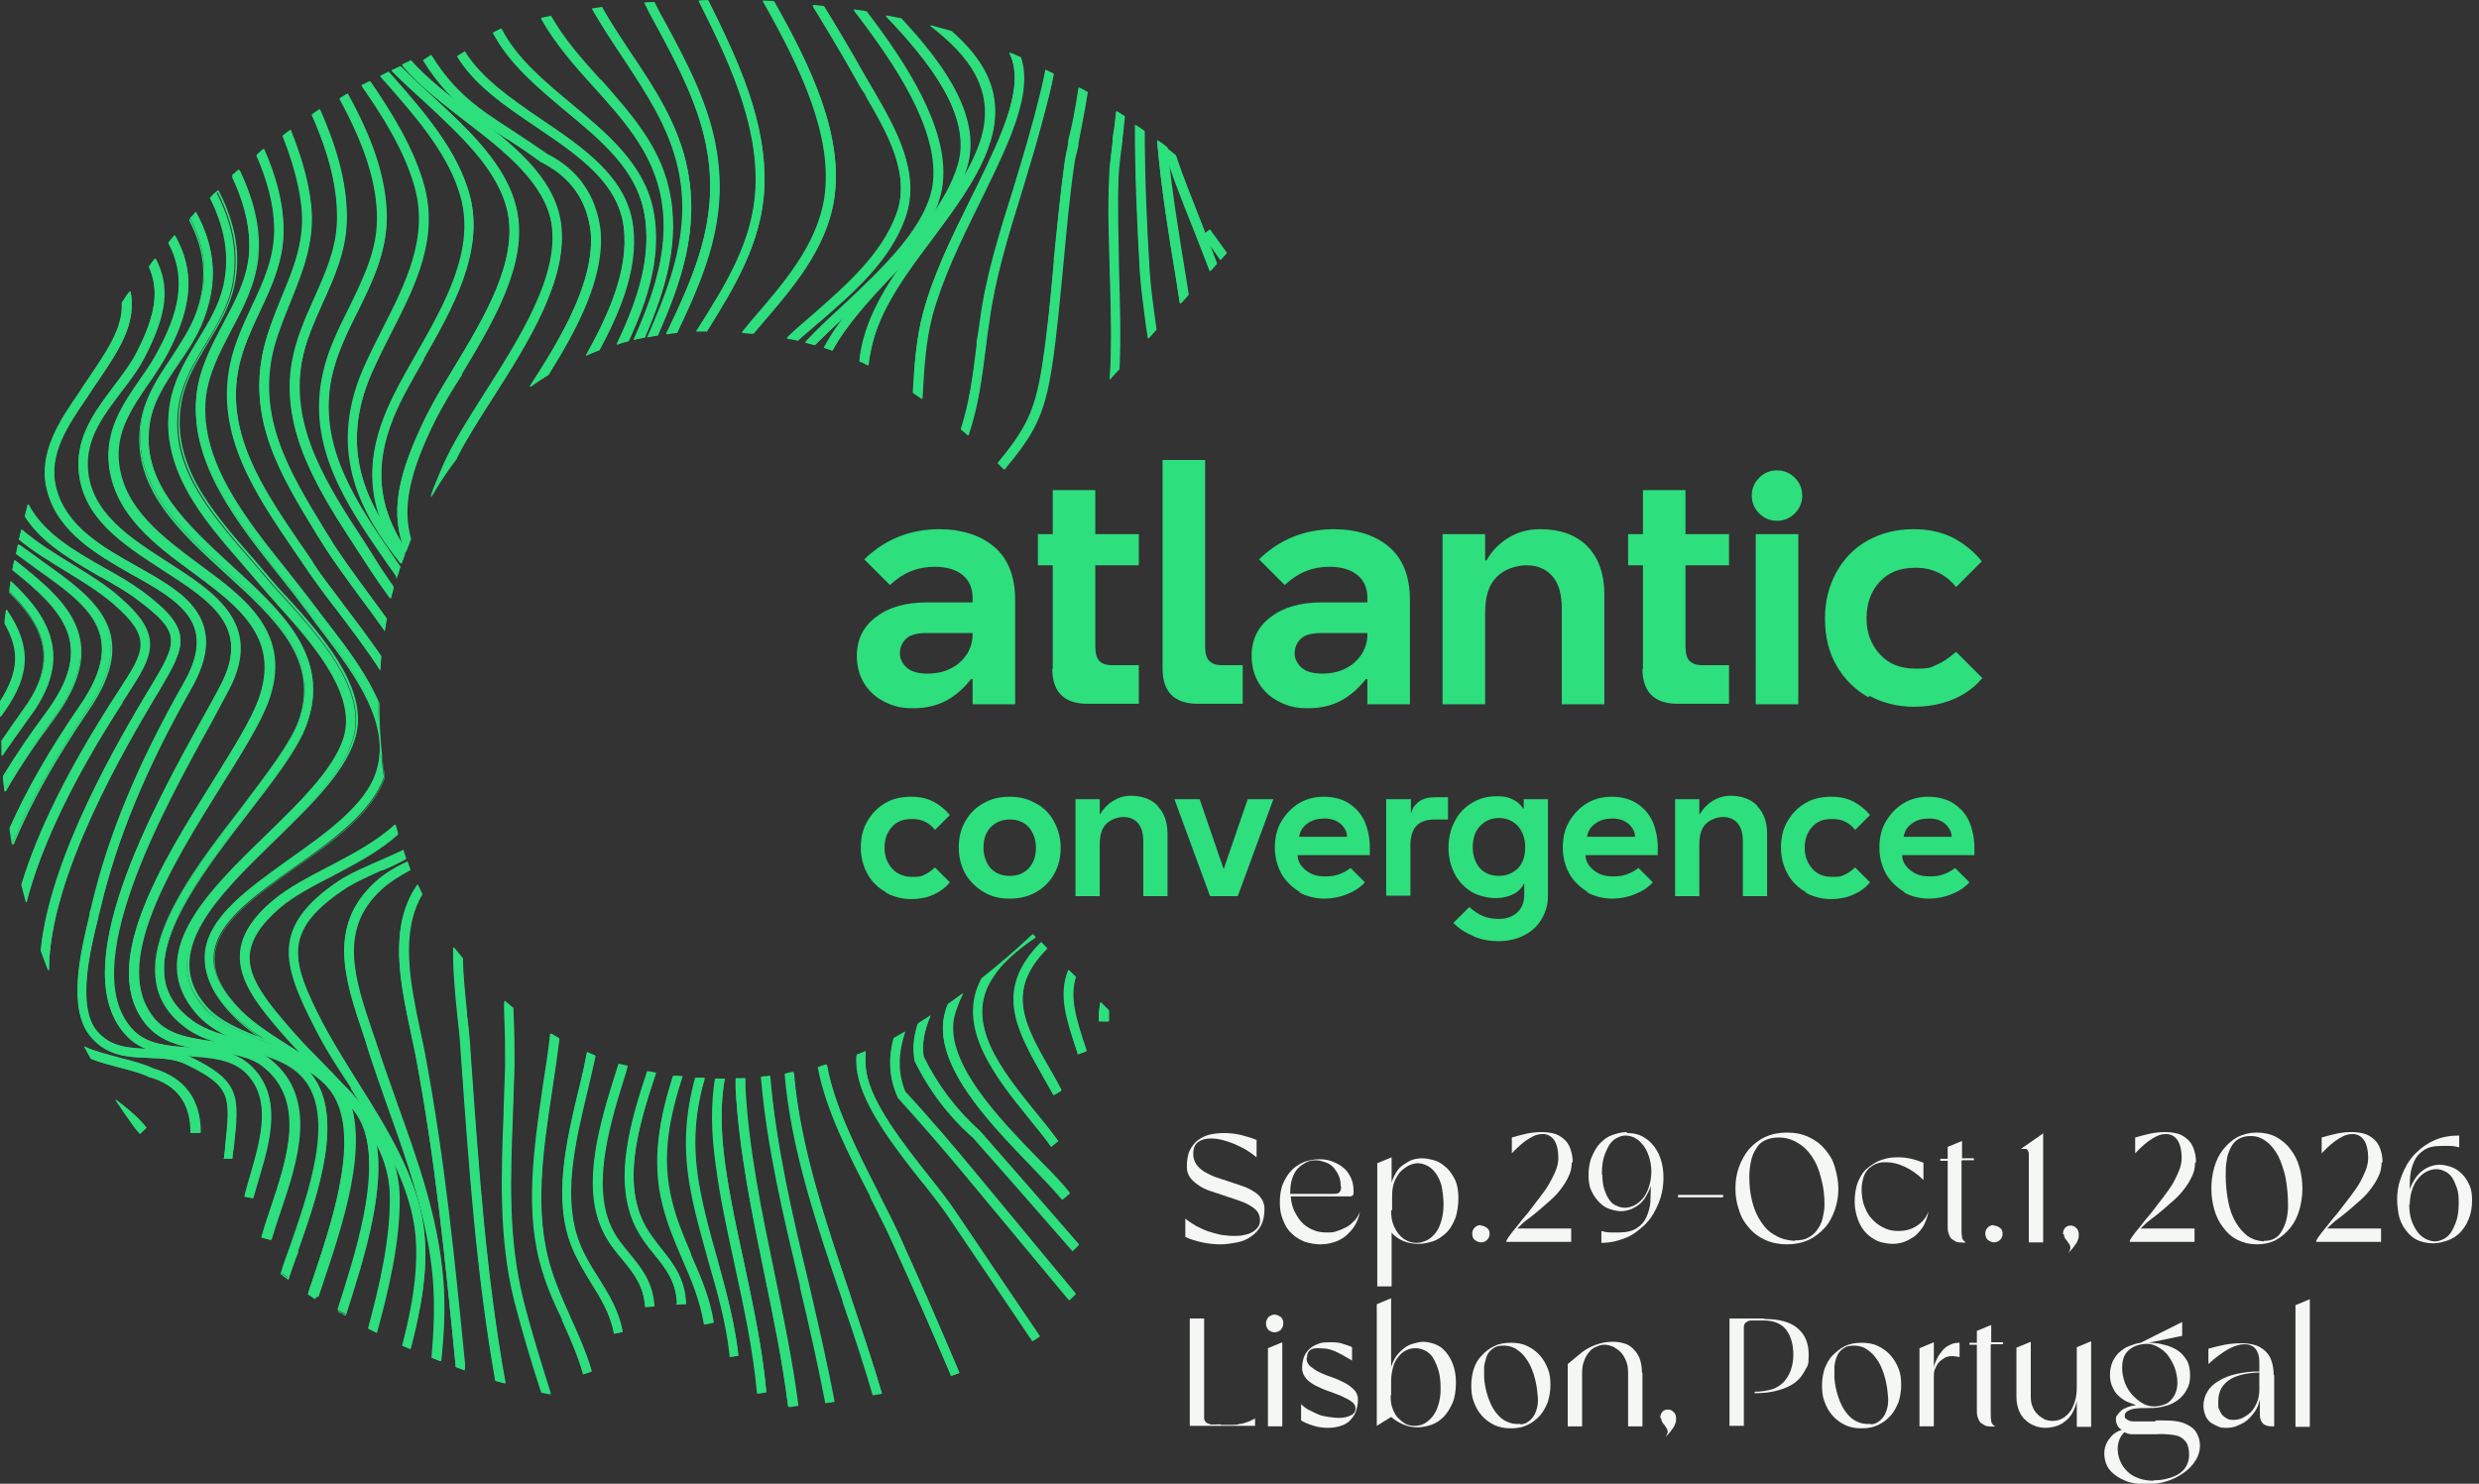 <svg xmlns="http://www.w3.org/2000/svg" id="Layer_1" width="501.1" height="300" viewBox="0 0 501.1 300"><rect x="0" y="0" width="501.1" height="300" fill="#333333" stroke="none"/><defs><style>      .st0 {        fill: #f5f7f5;      }      .st1 {        fill: #2ddf7d;      }    </style></defs><path class="st1" d="M246.7,52.6c-.7-.9-1.3-1.9-2-2.8l-1.6-2.2h0c0-.1,1.4-1.2,1.4-1.2h.1s1.6,2.2,1.6,2.2l1.8,2.5h0c0,.1-1.2,1.4-1.2,1.4h-.2Z"></path><path class="st1" d="M247.9,51.2l-1.8-2.5c-.5-.8-1.1-1.5-1.6-2.2l-1.4,1c.5.7,1,1.4,1.6,2.2.7.9,1.3,1.8,2,2.8l1.2-1.3h0Z"></path><path class="st1" d="M244.5,54.8c-1.2-3.2-2.5-6.4-3.5-9-2.3-5.7-4.6-11.6-5.9-16.3h.2c.8.6,1.6,1.2,2.4,1.9,1.3,4,3.2,8.6,5.1,13.5h0c1.1,2.8,2.2,5.6,3.2,8.4h0c0,.1-1.3,1.5-1.3,1.5h-.2s0,0,0,0Z"></path><path class="st1" d="M246,53.3c-1.1-2.8-2.2-5.6-3.2-8.2-1.9-4.9-3.8-9.6-5.1-13.6-.8-.7-1.6-1.3-2.4-2,1.3,4.6,3.5,10.3,5.9,16.2,1.2,2.9,2.4,5.9,3.5,9l1.3-1.4h0Z"></path><path class="st1" d="M238.5,61.3l-.7-4.5c-1.5-9.2-3.1-18.8-3.9-28.4h.2c.6.4,1.3.9,1.9,1.4.9,8.9,2.3,17.5,3.8,26.6l.5,3.2-1.5,1.7h-.2Z"></path><path class="st1" d="M240.1,59.7l-.5-3.1c-1.5-9-2.9-17.7-3.8-26.6-.6-.5-1.3-1-1.9-1.5.8,9.5,2.3,18.8,3.9,28.4l.7,4.5,1.5-1.6Z"></path><path class="st1" d="M222.1,206.5h0c0-1.4.1-2.7.3-3.8h.2c0,0,1.6,1.6,1.6,1.6,0,.8,0,1.5,0,2.2h-.1c0,.1-1.8,0-1.8,0h0ZM232,68.3l-.4-2.7c-.5-3.9-1-7.5-1.2-10.6-.6-10.2-1-20.2-1-29.7h.2c.6.3,1.2.8,1.8,1.2,0,9.2.4,18.5,1,28.4.2,3,.7,6.8,1.2,10.4l.2,1.3-1.6,1.8h-.2c0,0,0,0,0,0Z"></path><path class="st1" d="M224,204.3c0,.7,0,1.4-.1,2.2h-1.8c0-1.4.1-2.6.3-3.8l1.6,1.6h0ZM232.1,68.3l-.4-2.7c-.5-3.9-1-7.5-1.2-10.5-.6-10.3-1-20.1-1-29.7.6.4,1.2.9,1.8,1.3,0,9.2.4,18.6,1,28.3.2,3,.7,6.6,1.2,10.4l.2,1.3-1.5,1.7h0Z"></path><path class="st1" d="M217.8,213.1v-.2c-2.3-6.8-3.9-11.7-1.9-16.7h.2s1.4,1.3,1.4,1.3h0c-1.3,4.2,0,8.4,2.1,14.8v.2c0,0,0,.1,0,.1l-1.7.6h-.1c0,0,0,0,0,0ZM224.3,76.6c.5-7.3.2-14.9,0-22.3-.2-6.5-.4-12.7-.1-18.6,0-1.7.4-4.2.7-7.1v-.8c.3-1.6.5-3.4.7-5.3h.2c.5.3,1.1.7,1.6,1h0c-.2,1.7-.3,3.2-.5,4.6v.4c-.4,2.8-.7,5.5-.8,7.3-.2,5.8,0,12,.1,18.5v.3c.2,6.6.4,13.5.1,20l-1.9,2.1h-.2c0,0,0,0,0,0Z"></path><path class="st1" d="M226.2,74.6c.3-6.6,0-13.6-.1-20.3-.2-6.5-.4-12.6-.1-18.5,0-1.7.4-4.3.7-7.3.2-1.5.4-3.2.6-4.9-.5-.4-1.1-.7-1.6-1.1-.2,2-.5,4-.7,5.8-.4,3-.7,5.6-.7,7.4-.2,5.9,0,12.1.1,18.6.2,7.5.5,15.1,0,22.3l1.9-2h0ZM217.9,213.1l1.7-.6v-.2c-2.2-6.4-3.6-10.6-2.2-14.8l-1.4-1.4c-2,5-.4,9.8,1.8,16.7v.2c0,0,0,0,0,0Z"></path><path class="st1" d="M212.9,221.4c-.5-.9-1-1.8-1.5-2.7l-.3-.5c-5.7-10.1-10.3-18-.7-27.7h.1l1.2,1.2h0c-8.5,8.7-4.7,15.4,1.1,25.4.6,1.1,1.2,2.1,1.8,3.3h0c0,.1-1.5,1-1.5,1h-.1s0,0,0,0ZM201.7,93.6h0c5.3-6.6,7.4-9.9,8.9-19.4,1.1-7,1.8-14.3,2.4-21.3v-.6c.7-6.4,1.3-13.1,2.2-19.6.1-.8.4-2,.7-3.6v-.6c.7-2.6,1.5-6.6,2.1-10.8h.2c0,0,1.7.9,1.7.9h0c-.6,3.9-1.4,7.7-1.9,10.4v.5c-.4,1.5-.7,2.7-.8,3.5-1,6.7-1.6,13.7-2.2,20-.7,7.1-1.3,14.4-2.4,21.5-1.5,9.5-3.5,13.2-9.5,20.4h-.2l-1.2-1.2h0Z"></path><path class="st1" d="M203,94.8c5.8-7,7.9-10.7,9.4-20.3,1.1-7.1,1.8-14.4,2.4-21.5.6-6.6,1.2-13.4,2.2-20,.1-.8.4-2.2.8-3.9.6-2.9,1.3-6.5,1.9-10.3-.5-.3-1.1-.7-1.6-1-.6,4.2-1.4,8.2-2,10.9-.4,1.8-.7,3.2-.8,4-1,6.6-1.6,13.5-2.2,20.1-.7,7.1-1.3,14.4-2.4,21.4-1.4,9.4-3.5,12.8-9,19.4l1.2,1.2h0ZM213,221.4l1.5-.8c-.6-1.1-1.2-2.2-1.8-3.3-5.7-10-9.6-16.8-1.1-25.4l-1.2-1.2c-9.4,9.6-4.9,17.6.8,27.5.6,1.1,1.2,2.1,1.8,3.2"></path><path class="st1" d="M212.4,231.8c-1.2-1.7-2.7-3.5-4.3-5.5-6.7-8.3-15.1-18.6-9.7-28.5,3.5-2.8,6.9-5.7,10.3-8.9h.1l.5.5v.2c-4.1,2.8-6.7,5.2-8.4,7.8-6.4,9.2,1.6,19,8.6,27.7,1.7,2,3.1,3.8,4.4,5.6h0c0,.1-1.4,1.2-1.4,1.2h-.1s0,0,0,0ZM194.2,86.8h0c1.8-5.7,2.4-10.6,3.2-17v-.8c.3-1.4.5-2.9.7-4.4,1.2-9,4-17.8,6.7-26.4h0c1.4-4.6,2.7-8.9,3.8-13l.4-1.4c.9-3.5,1.8-6.9,2.3-9.7h.1c0,0,1.6.8,1.6.8h0c-.5,2.9-1.3,5.9-2.2,9.3l-.4,1.5c-1.2,4.5-2.7,9.2-3.8,13-2.7,8.6-5.4,17.4-6.6,26.3-.3,1.8-.5,3.5-.7,5.1-.8,6.4-1.5,11.9-3.5,17.9h-.2s-1.4-1.2-1.4-1.2h0Z"></path><path class="st1" d="M195.7,88c2-6.1,2.7-11.5,3.5-17.9.2-1.6.4-3.3.7-5.1,1.2-8.9,4-17.7,6.6-26.3,1.3-4.3,2.7-8.7,3.8-13l.4-1.4c.9-3.5,1.8-6.6,2.3-9.3l-1.6-.8c-.5,2.8-1.4,6.1-2.3,9.7l-.4,1.4c-1.1,4.3-2.5,8.7-3.8,12.9-2.7,8.6-5.4,17.6-6.7,26.6-.3,1.8-.5,3.5-.7,5.1-.8,6.3-1.5,11.4-3.2,16.9l1.4,1.2h0ZM212.5,231.7l1.4-1c-1.3-1.7-2.8-3.6-4.4-5.6-7.1-8.7-15.1-18.6-8.7-27.8,2-2.9,5-5.4,8.5-7.8l-.5-.5c-3.4,3.2-6.9,6.1-10.3,8.9-5.3,9.9,3,20.1,9.7,28.4,1.6,1.9,3.1,3.8,4.3,5.5Z"></path><path class="st1" d="M214.6,242.5c-1.5-1.8-3.5-3.9-5.9-6.4h0c-8.7-9.1-20.7-21.4-17.6-31.7.1-.5.3-1,.5-1.4,1-.7,1.9-1.4,2.9-2.1h.2c-.7,1.4-1.2,2.7-1.6,4-2.8,9.2,8.7,21.1,17.1,29.7,2.5,2.5,4.6,4.7,6.1,6.6h0c0,.1-1.4,1.3-1.4,1.3h-.1s0,0,0,0ZM186.3,80.6c-.6-.4-1.1-.8-1.7-1.2.3-5.9.6-11.1,2-16.2,2.1-7.8,5.8-15.3,9.4-22.6,2.3-4.6,4.7-9.4,6.6-14.2,2.7-6.9,3.2-11.7,1.6-15.3l-.2-.4h.1c.8.2,1.5.5,2.3.9,1.3,4,.6,8.9-2,15.6-1.9,4.8-4.3,9.6-6.6,14.3h0c-3.6,7.3-7.2,14.7-9.3,22.3-1.4,5.4-1.7,10.8-2,16.6v.2h-.2c0,0,0,0,0,0Z"></path><path class="st1" d="M186.3,80.6v-.2c.3-5.8.6-11.3,2-16.7,2.1-7.7,5.7-15.1,9.3-22.2,2.3-4.7,4.7-9.5,6.6-14.4,2.6-6.6,3.3-11.6,2.1-15.5-.8-.3-1.5-.7-2.3-1l.2.4c1.6,3.6,1.1,8.5-1.6,15.4-1.9,4.8-4.3,9.6-6.6,14.3-3.6,7.3-7.3,14.7-9.4,22.6-1.4,5.2-1.8,10.7-2.1,16.1.6.4,1.1.8,1.7,1.2M214.7,242.5l1.4-1.1c-1.5-1.9-3.7-4-6.1-6.6-8.4-8.7-20-20.5-17.2-29.8.4-1.4,1-2.7,1.6-3.9-.9.7-1.9,1.4-2.8,2-.2.5-.3.9-.5,1.4-3.1,10.3,8.9,22.6,17.6,31.5,2.4,2.5,4.5,4.6,6,6.4"></path><path class="st1" d="M216.7,252.9c-6.2-7.1-12.9-14.8-20-22.8-5-4.4-9-9.7-11.9-15.7h0c0-.1,0-.3,0-.3-.4-2.3-.1-4.6.7-7.1.9-.6,1.7-1.1,2.5-1.6h.1c-1.3,3.1-1.8,5.8-1.4,8.3,2.8,5.7,6.6,10.7,11.4,15h0c7,8,13.7,15.7,20,23h0c0,.1-1.3,1.3-1.3,1.3h-.1,0ZM175.4,73.9c-.6-.3-1.1-.6-1.7-.8h0c.1-1,.2-1.9.4-2.8,1.7-8.5,7.3-15.9,12.7-23.1,4.2-5.6,8.6-11.4,10.9-17.5,4.4-11.4-2.4-18.8-9.6-24.4v-.2c1.5.4,3,.8,4.3,1.2,5.7,5.1,11.7,12.4,7.2,24.1-2.4,6.3-6.9,12.2-11.1,17.9-5.3,7.1-10.8,14.3-12.4,22.4-.2,1-.4,2-.5,3.1h-.1c0,0,0,0,0,0Z"></path><path class="st1" d="M175.5,73.8c.1-1.1.3-2.1.5-3.1,1.7-8.1,7.1-15.4,12.4-22.4,4.3-5.7,8.7-11.6,11.1-17.9,4.1-10.7-.3-17.9-7.1-24-1.4-.4-2.8-.8-4.2-1.2,8,6.2,13.9,13.4,9.7,24.5-2.3,6.1-6.7,11.9-10.9,17.5-5.4,7.2-11,14.6-12.8,23.1-.2.9-.3,1.7-.4,2.6.6.3,1.1.5,1.7.8M216.8,252.8l1.3-1.2c-6.6-7.6-13.3-15.3-20-22.9h0c-4.8-4.3-8.6-9.4-11.4-15.1-.4-2.7.2-5.5,1.4-8.3-.8.5-1.7,1.1-2.5,1.6-.8,2.3-1,4.7-.7,7.1h0c0,.1,0,.2,0,.2,2.9,6,6.9,11.2,11.8,15.7,6.7,7.6,13.4,15.3,20,22.8"></path><path class="st1" d="M215.9,262.7c-6.6-7.9-13.1-15.8-19.7-23.7-4.8-5.8-9.8-11.6-14.8-17.1h0c0-.1,0-.3,0-.3-1.6-3.7-1.8-7.5-.7-11.7.8-.5,1.5-.9,2.2-1.3h.1c-1.5,4.5-1.5,8.4,0,12.1,5.1,5.5,10,11.3,14.8,17.1,5.8,7,11.5,13.9,17.3,20.9l2.4,2.9h0c0,.1-1.3,1.3-1.3,1.3h-.1s0,0,0,0ZM168.2,70.9c-.6-.2-1.1-.4-1.7-.6h0c3.1-5.8,7.8-10.9,12.4-15.8h0c6.1-6.6,12.3-13.2,14.7-21.2,3-10-6.2-21.3-14.5-30v-.2c1.1.2,2.1.4,3.1.6,7.9,8.5,16.5,19.6,13.3,30.1-2.5,8.4-8.9,15.3-15.1,21.9-4.5,4.8-9.1,9.7-12,15h-.1c0,0,0,0,0,0Z"></path><path class="st1" d="M168.3,70.8c3-5.4,7.6-10.3,12-15,6.2-6.6,12.6-13.5,15.1-21.9,3-10.1-4.8-20.9-13.3-30-1-.2-2-.4-3-.6,8.8,9.2,17.5,20.2,14.6,30.1-2.4,8-8.7,14.7-14.7,21.2-4.6,4.9-9.4,10-12.4,15.7.6.2,1.1.4,1.7.6M216,262.6l1.3-1.1c-6.6-7.9-13.1-15.8-19.7-23.7-4.7-5.8-9.7-11.6-14.8-17.1-1.7-4-1.4-8,0-12-.7.4-1.5.8-2.2,1.2-1,3.8-1,7.7.7,11.6h0c0,.1.1.2.1.2,5.1,5.6,10.1,11.3,14.8,17.2,6.6,7.9,13.1,15.8,19.7,23.7"></path><path class="st1" d="M208.6,271.1c-5.7-8.4-11.3-16.8-17-25.2-1.3-1.9-3-4.1-4.9-6.5l-.2-.2c-5.4-6.8-12-15.3-13.2-22.2-.2-1.2-.3-2.4-.2-3.6h0c.7-.4,1.2-.6,1.8-.8h.1c-.1,1.5-.1,2.9.1,4.1,1,6.4,7.6,14.7,12.8,21.3,2,2.5,3.8,4.9,5.2,6.9,5.7,8.4,11.4,16.9,17.1,25.3h0c0,.1-1.5,1-1.5,1h-.1s0,0,0,0ZM164.7,69.8c-.6-.2-1.3-.3-1.9-.5v-.2c2.2-2.4,4.8-4.8,7.4-7.2,8.2-7.7,17.5-16.4,18.4-25.2,1-10.7-7.5-23.5-16-34.6v-.2c.9.1,1.8.2,2.6.4,7.8,10.2,16.5,23.4,15.4,34.5-.9,9.5-10.5,18.5-19,26.4-2.4,2.3-4.7,4.4-6.7,6.4h-.1s0,0,0,0Z"></path><path class="st1" d="M164.8,69.7c2-2,4.3-4.2,6.7-6.4,8.5-7.9,18.1-16.9,19-26.3,1-10.8-6.9-23.2-15.3-34.4-.8-.1-1.6-.3-2.5-.4,8.7,11.3,17.1,24,16.1,34.7-.8,8.8-10.2,17.5-18.4,25.2-2.7,2.5-5.2,4.9-7.4,7.2.7.2,1.3.3,1.9.5M210.2,270.2c-5.7-8.4-11.4-16.8-17.1-25.3-1.3-2-3.2-4.4-5.2-6.9-5.2-6.6-11.8-14.9-12.8-21.4-.2-1.4-.2-2.7-.1-4.1-.6.3-1.2.5-1.8.7,0,1.2,0,2.4.2,3.6,1.1,6.9,7.8,15.4,13.2,22.2,2,2.5,3.8,4.9,5.1,6.8,5.7,8.4,11.3,16.8,17,25.2h.2c0-.1,1.4-.9,1.4-.9h0Z"></path><path class="st1" d="M192.2,278.1c-3.7-8.7-7.6-17.7-11.7-26.6-1.3-2.9-2.9-6-4.6-9.4v-.3c-4.4-8.3-9.1-17.7-10.6-26h0c.6-.3,1.1-.4,1.7-.6h.1c1.4,8.2,6.1,17.5,10.3,25.7v.3c1.9,3.4,3.5,6.6,4.8,9.5,4,8.8,7.9,17.8,11.7,26.8h0c-.5.3-1.1.5-1.7.7h-.1c0,0,0,0,0,0ZM161.2,68.9c-.7-.2-1.4-.3-2.1-.4v-.2c1.7-1.7,3.6-3.2,5.3-4.7,6.8-5.9,13.8-12,16.8-20.2,3-8.2-2-16.7-6.3-24.1v-.2c-.7-.9-1.2-1.8-1.7-2.7-3.1-5.6-6.4-11-8.9-15.1v-.2c.1,0,2.3.2,2.3.2,2.6,4.2,5.6,9.2,8.3,14.1.5.8,1,1.7,1.5,2.6l.2.3c4.3,7.4,9.7,16.7,6.4,25.8-3.1,8.7-10.4,15-17.3,21l-.4.3c-1.3,1.2-2.7,2.3-4,3.5h0Z"></path><path class="st1" d="M161.2,68.8c1.4-1.3,2.9-2.6,4.4-3.9,7-6.1,14.2-12.3,17.3-21,3.3-9-2.1-18.3-6.4-25.7-.6-1-1.1-2-1.7-2.9-2.7-4.7-5.5-9.4-8.3-14.1l-2.2-.2c3,5,6.1,10.1,8.9,15.1.5.9,1.1,1.9,1.7,2.9,4.3,7.5,9.3,16,6.3,24.2-3,8.2-10,14.3-16.8,20.3-1.8,1.5-3.6,3.1-5.3,4.7.7.1,1.4.3,2.1.4M193.9,277.5c-3.8-9-7.7-17.9-11.7-26.8-1.3-3-3-6.3-4.7-9.7-4.2-8.3-8.9-17.5-10.3-25.6-.6.2-1.1.3-1.7.5,1.5,8.3,6.2,17.7,10.4,26,1.8,3.5,3.4,6.7,4.7,9.7,4,8.8,7.9,17.7,11.7,26.6.6-.2,1.1-.4,1.7-.6"></path><path class="st1" d="M176.4,282.1c-1.8-6.1-3.8-12.3-6.1-18.9v-.2c-5.2-15.2-10.5-30.9-11.7-45.9h0c.6-.2,1.2-.3,1.7-.4h.1c1.2,14.9,6.5,30.5,11.6,45.6v.2c2.3,6.7,4.4,13,6.2,19.1h0c0,.1-1.7.5-1.7.5h-.1ZM152.2,67.5c-.7,0-1.4-.1-2.2-.2v-.2c0,0,1.8-2.2,1.8-2.2,6.5-7.5,13.3-15.3,14.8-24.8,1.9-12.4-4.8-26.4-12.4-39.8v-.2c0,0,2.2.1,2.2.1,7.6,13.3,14.2,27.3,12.2,40.1-1.6,10.1-8.5,18.1-15.2,25.8l-1,1.2h0Z"></path><path class="st1" d="M160.5,216.9c1.2,14.8,6.5,30.4,11.6,45.6,2.2,6.7,4.4,13.1,6.2,19.3l-1.7.3c-1.8-6.1-3.9-12.5-6.1-19-5.1-15.2-10.4-30.9-11.6-45.8.6,0,1.2-.2,1.7-.3M152,65.1c6.5-7.5,13.3-15.3,14.8-24.9,2-12.4-4.9-26.6-12.4-39.9h2.1c7.5,13.3,14.1,27.4,12.1,40.1-1.6,10.1-8.5,18-15.2,25.8l-1,1.2c-.7,0-1.4-.1-2.2-.2l1.9-2.2Z"></path><path class="st1" d="M166.8,283.6c-1.5-7.8-3.3-15.7-5.1-23.3v-.4c-3.3-13.7-6.7-27.9-7.9-42.1h0c0-.1.6-.2.6-.2.4,0,.7,0,1.1-.1h.1c1.2,14.2,4.5,28.2,7.7,41.9,1.8,7.4,3.7,15.8,5.3,24h0c0,.1-1.7.3-1.7.3h-.1ZM140.7,67l.5-.8c5.7-9,11-17.6,11.5-28.2.6-13.6-6.1-27-11.5-37.8h0c0-.1,1.9-.2,1.9-.2h0c6.5,13.1,11.9,25,11.4,38-.5,11.1-6.2,20.2-11.6,29-.8,0-1.5,0-2.2,0v-.2c0,0,0,0,0,0Z"></path><path class="st1" d="M155.7,217.6c1.2,14.1,4.5,28.2,7.8,41.9,1.8,7.8,3.7,15.9,5.2,23.9l-1.7.2c-1.5-8-3.4-15.9-5.2-23.7-3.2-13.7-6.6-27.9-7.8-42.1.6,0,1.2-.1,1.7-.2M141.3,66.2c5.7-9.1,11-17.6,11.5-28.3.5-13.2-5.5-25.7-11.5-37.8h1.9c6,12.1,11.9,24.6,11.3,37.9-.5,11.1-6.1,20.2-11.6,29-.7,0-1.4,0-2.1,0l.5-.8h0Z"></path><path class="st1" d="M159.3,284.4c-1.1-9-3-18.1-4.8-26.8-2.5-12.2-5.1-24.8-5.8-37.4,0-.7,0-1.4,0-2h.1c.6-.1,1.2-.1,1.8-.2h.1c0,.8,0,1.4,0,2.1.7,12.5,3.3,25,5.8,37,1.8,8.8,3.7,17.9,4.9,27.1h0c0,.1-1.7.3-1.7.3h-.1ZM134.7,67.4c5.2-11,10.6-22.3,8.3-36.5-1.5-9.2-6-17.7-10.4-25.8l-.4-.7c-.7-1.2-1.3-2.4-1.9-3.7v-.2c.7,0,1.4-.1,2-.1h0c.4.8.8,1.6,1.2,2.4l.8,1.4c4.5,8.3,9.1,16.9,10.6,26.4,2.2,13.7-2.1,24.3-8,36.7-.8.1-1.4.2-2.1.3h-.1v-.2Z"></path><path class="st1" d="M136.8,67.3c5.5-11.6,10.3-22.7,8-36.7-1.5-9.5-6.2-18.1-10.6-26.4-.7-1.2-1.3-2.5-2-3.7-.6,0-1.3,0-1.9.1.8,1.5,1.6,2.9,2.3,4.4,4.4,8.2,8.9,16.6,10.4,25.8,2.3,13.8-2.7,25-8.3,36.6.7,0,1.4-.2,2-.2ZM161.2,284.2c-1.1-9.1-3-18.3-4.9-27.1-2.5-12.1-5.1-24.6-5.8-37.1,0-.7,0-1.4,0-2-.6,0-1.2,0-1.8,0,0,.7,0,1.3,0,2,.7,12.6,3.3,25.2,5.8,37.3,1.8,8.8,3.7,17.9,4.8,26.9l1.7-.2Z"></path><path class="st1" d="M153,281.6c-.8-8.8-2.7-17.5-4.5-25.8-1.4-6.5-2.9-13.2-3.8-20-1-6.9-1-12.5-.2-17.7h.1c.5,0,1,0,1.5,0h.4c-.9,5.1-.8,10.7.1,17.5,1,6.8,2.4,13.4,3.8,19.8,1.8,8.5,3.7,17.2,4.5,26.1h0c0,.1-1.7.3-1.7.3h-.1c0,0,0,0,0,0ZM130.9,68c4.7-10.8,8.8-21.5,6.2-33.7-1.8-8.4-6.4-15.3-11.2-22.6-2-3-4.2-6.4-6.2-9.8v-.2c0,0,1.9-.3,1.9-.3h.1c1.7,3.1,3.7,6,5.5,8.8l.2.3c4.8,7.1,9.7,14.5,11.5,23.4,2.6,12.7-1.4,23.7-5.9,33.9-.8.2-1.5.3-2.1.4h-.1c0-.1,0-.1,0-.1Z"></path><path class="st1" d="M133,67.7c4.6-10.5,8.5-21.4,5.9-33.8-1.8-8.8-6.8-16.2-11.5-23.3-2-2.9-3.9-5.9-5.7-9l-1.9.3c1.9,3.4,4,6.6,6.2,9.7,4.9,7.3,9.5,14.2,11.2,22.7,2.6,12.3-1.4,22.9-6.2,33.8.7-.1,1.4-.2,2.1-.3M154.9,281.4c-.8-8.9-2.7-17.6-4.5-26.1-1.4-6.4-2.9-13.1-3.8-19.8-1-6.9-1-12.3-.1-17.4h-1.8c-.9,5.1-.8,10.7.2,17.6,1,6.8,2.4,13.5,3.8,20,1.8,8.4,3.7,17,4.5,25.9l1.7-.2h0Z"></path><path class="st1" d="M147.5,274.3c-.7-6.7-2.5-13-4.3-19.2-1.3-4.8-2.9-10.1-3.8-15.5-1.3-7.6-.9-14.3,1.1-21.7h.1c.6,0,1.2,0,1.8,0h0c-2.1,7.5-2.5,14-1.2,21.4.9,5.2,2.3,10.3,3.7,15.2,1.8,6.3,3.6,12.8,4.3,19.6h0c0,.1-1.7.3-1.7.3h-.1c0,0,0,0,0,0ZM128.1,68.6c3.9-8.9,7.8-19.2,5.2-30.1-2-8.3-7.4-14.4-13.2-20.8-3.9-4.3-7.8-8.7-10.7-13.9v-.2c0,0,1.9-.4,1.9-.4h.1c2.7,4.8,6.4,8.9,10,12.9h.1c5.7,6.5,11.7,13.1,13.7,21.9,2.5,10.7-.8,20.9-4.8,30.2-.8.2-1.5.3-2.2.5h-.1c0-.1,0-.1,0-.1Z"></path><path class="st1" d="M130.3,68.2c4.1-9.6,7.3-19.5,4.8-30.1-2.1-8.8-8-15.3-13.7-21.7-3.7-4.1-7.4-8.3-10.2-13l-1.8.4c2.9,5.1,6.8,9.5,10.7,13.8,5.8,6.5,11.3,12.6,13.3,20.9,2.5,10.5-1,20.5-5.2,30.2.7-.2,1.4-.3,2.1-.4M147.6,274.3l1.7-.2c-.8-6.8-2.6-13.3-4.3-19.6-1.4-4.9-2.8-10-3.7-15.2-1.4-8.2-.7-14.8,1.2-21.3-.6,0-1.2,0-1.8-.1-1.8,6.6-2.5,13.3-1.1,21.7.9,5.3,2.4,10.5,3.8,15.4,1.7,6.2,3.6,12.6,4.3,19.3Z"></path><path class="st1" d="M142.4,267.7c-.8-4.9-2.6-8.9-4.4-13.2-1.5-3.5-3-7-4-11-2.4-9.6-.3-18.5,2.1-26h.1c.6,0,1.2,0,1.8.1h0c-2.5,7.8-4.5,16.2-2.1,25.4.9,3.7,2.4,7.2,3.8,10.5v.2c1.9,4.3,3.8,8.6,4.6,13.7h0c0,.1-1.7.4-1.7.4h-.1ZM124.7,69.5c3.7-7.9,7.3-17.2,5.5-26.6-1.7-8.7-8.6-14.4-15.8-20.4-5.6-4.7-11.4-9.5-14.7-15.8h0c0-.1,1.6-.9,1.6-.9h.1c3.1,6.1,8.8,10.7,14.2,15.3,7.2,6,14.7,12.2,16.5,21.5,1.9,9.7-1.7,19.2-5,26.4-.8.2-1.6.4-2.3.7h-.1c0-.1,0-.2,0-.2Z"></path><path class="st1" d="M127,68.9c4-8.6,6.7-17.4,5-26.4-1.8-9.3-9.3-15.5-16.5-21.5-5.5-4.5-11.1-9.2-14.3-15.2l-1.6.8c3.3,6.3,9.1,11.1,14.7,15.8,7.3,6,14.2,11.7,15.9,20.5,1.7,8.9-1.3,17.9-5.5,26.6.7-.2,1.5-.4,2.2-.6M142.5,267.7l1.7-.3c-.9-5-2.8-9.4-4.6-13.6-1.4-3.4-3-6.9-3.9-10.7-2.2-8.8-.5-17,2.1-25.3-.6,0-1.2-.1-1.8-.2-2.6,8.3-4.4,16.9-2.1,26,1,4,2.5,7.5,4,11,1.9,4.3,3.6,8.4,4.4,13.3"></path><path class="st1" d="M136.8,263.6c-.1-4.4-2.3-7.2-4.6-10-1.5-1.8-3.1-3.9-4.2-6.5-3.8-9-.7-20,2.8-30.5h.1c.6,0,1.2.2,1.7.3h0c-3.6,10.8-6.5,21.1-2.9,29.4,1,2.4,2.5,4.2,3.9,6.1,2.4,3,4.8,6.1,5,11.2h-.1c0,.1-1.8.2-1.8.2h-.1c0-.1,0,0,0,0ZM118.5,71.7c4.3-7.8,8.6-16.9,7.6-25.7-1.1-9-9.1-14.5-17.7-20.3-6.2-4.2-12.5-8.5-16-14.3h0c0-.1,1.5-1,1.5-1h.1c3.3,5.4,9.4,9.6,15.4,13.7,8.6,5.8,17.4,11.8,18.6,21.7,1.1,9-3.1,18.1-6.8,25-.9.4-1.8.7-2.6,1.1h-.1c0-.1,0-.1,0-.1Z"></path><path class="st1" d="M121.1,70.8c4.5-8.4,7.8-16.8,6.8-25-1.2-9.9-10-15.8-18.5-21.6-6-4.1-12.2-8.3-15.5-13.7l-1.5.9c3.5,5.8,9.8,10.1,16,14.2,8.6,5.8,16.6,11.3,17.7,20.4,1,8.3-2.7,17.1-7.6,25.8.8-.4,1.7-.7,2.6-1ZM138.7,263.6c-.2-5.1-2.6-8.1-5-11.1-1.5-1.8-3-3.7-4-6.1-3.7-8.7-.4-19.5,2.9-29.4-.6-.1-1.2-.2-1.7-.3-3.2,9.7-6.7,21.2-2.8,30.4,1.1,2.6,2.7,4.6,4.2,6.5,2.3,2.9,4.5,5.6,4.6,10.1h1.8Z"></path><path class="st1" d="M130.4,264.3c-.3-4.3-2.3-6.8-4.5-9.5-1.5-1.8-3-3.6-4.1-6.1-4.3-9.4-.3-22.1,2.9-32.3l.4-1.3h.1c.6.1,1.1.3,1.7.4h0c0,.1-.4,1.5-.4,1.5-3.1,9.9-6.9,22.2-3,30.9,1,2.3,2.5,4,3.8,5.6,2.3,2.8,4.7,5.7,5,10.6h0c0,.1-1.7.2-1.7.2h-.1c0,0,0,0,0,0ZM107.1,78.2c6.4-10,13.2-21.4,12.3-31.4-.8-6.4-4-10.9-9.8-13.9h-.1c-2.5-1.9-4.9-3.5-7.1-4.9h-.1c-6.3-4.2-11.7-7.7-16.7-15.8h0c0-.1,1.5-1.1,1.5-1.1h.1c4.8,7.8,9.8,11,16.1,15.1,2.3,1.5,4.7,3.1,7.3,4.9,6.3,3.2,9.9,8.4,10.8,15.4.9,9.6-4.8,20.2-10.5,29.3-1.3.8-2.5,1.6-3.6,2.4h-.1c0-.1,0-.1,0-.1Z"></path><path class="st1" d="M110.7,75.9c6-9.7,11.4-20,10.5-29.3-.9-6.9-4.5-12.1-10.8-15.3-2.6-1.9-5-3.4-7.3-4.9-6.3-4.1-11.3-7.4-16.1-15.1l-1.5.9c5,8.1,10.4,11.6,16.7,15.7,2.3,1.5,4.6,3,7.2,4.9h.1c5.8,3,9.1,7.6,9.9,14,.9,9.8-5.7,21.1-12.4,31.4,1.2-.8,2.4-1.6,3.6-2.3M132.2,264.2c-.3-4.9-2.7-7.8-5-10.5-1.4-1.7-2.8-3.4-3.9-5.7-4-8.7-.1-21.1,3-31l.4-1.4c-.6-.2-1.1-.3-1.7-.5l-.4,1.3c-3.2,10.2-7.2,22.9-2.9,32.2,1.1,2.4,2.6,4.3,4.1,6,2.2,2.7,4.3,5.2,4.6,9.5h1.7c0-.1,0-.1,0-.1Z"></path><path class="st1" d="M124.1,269.6c-.8-4-2.7-7.1-4.7-10.3-1.4-2.3-2.8-4.6-3.9-7.3-3.8-9.7-1-21.3,1.4-31.5l.2-.7c.6-2.4,1.1-4.7,1.5-6.9h0c0-.1.1-.2.1-.2.5.2,1.1.5,1.6.7h0c-.5,2.5-1.1,5.1-1.7,7.5-2.4,10-5.1,21.3-1.5,30.4,1,2.6,2.4,4.8,3.8,7,2,3.3,4.1,6.6,4.9,11h0c0,.1-1.7.4-1.7.4h-.1c0,0,0,0,0,0ZM87,100.4c.7-2,1.6-4.2,2.7-6.7,1.9-4.2,4.9-9,8.1-14,7.1-11.2,15.2-23.8,13.7-34.3-1.2-8.6-9.6-15-17.7-21.2-4.5-3.5-9.1-7-12.5-11v-.2s1.7-.8,1.7-.8h.1c3.3,3.7,7.7,7.1,11.9,10.3,8.4,6.5,17,13.1,18.4,22.5,1.6,11.2-6.6,24.2-13.9,35.6-2.7,4.2-5.2,8.2-7,11.7-1.9,2.5-3.7,5.2-5.3,8h-.2c0,0,0,0,0,0Z"></path><path class="st1" d="M92.4,92.5c1.8-3.6,4.4-7.6,7-11.7,7.3-11.4,15.5-24.4,13.9-35.5-1.4-9.3-10-16-18.3-22.4-4.3-3.3-8.7-6.7-11.9-10.3l-1.7.8c3.4,4,8,7.5,12.5,11,8.1,6.2,16.4,12.7,17.7,21.3,1.5,10.5-6.5,23.2-13.7,34.3-3.2,5.1-6.3,9.8-8.1,14-1.1,2.4-2,4.6-2.7,6.7,1.6-2.8,3.3-5.4,5.3-8M124.2,269.6l1.7-.3c-.8-4.4-2.9-7.7-4.9-10.9-1.4-2.2-2.8-4.4-3.8-7-3.6-9.1-.9-20.5,1.5-30.5.6-2.6,1.2-5,1.7-7.4-.6-.2-1.1-.4-1.7-.7h0c-.5,2.5-1.1,5-1.7,7.7-2.5,10.2-5.2,21.9-1.4,31.5,1.1,2.7,2.5,5,3.9,7.3,2,3.2,3.9,6.3,4.7,10.3"></path><path class="st1" d="M117.8,277.7c-1.1-3.8-2.7-7.4-4.2-10.7v-.2c-1.5-3.1-2.9-6.2-3.9-9.5-3.8-11.9-1.8-25,0-37.6.6-3.7,1.1-7.2,1.5-10.7h.2c.5.2,1.1.6,1.6.9h0c-.4,3.3-.9,6.7-1.4,10.1-1.9,12.4-3.8,25.2-.2,36.7,1,3.2,2.4,6.3,3.8,9.4v.2c1.6,3.5,3.3,7.1,4.4,11h0c0,.1-1.7.6-1.7.6h-.1c0,0,0,0,0,0ZM81.9,111.5c-.7-1.7-1.1-3.4-1.4-5.1-.8-6,.9-12.6,5.8-22.5,1.4-2.9,3.3-6.1,5.4-9.4,6.1-10.1,13-21.6,10.9-31.6-1.8-8.4-9.4-15.4-16.7-22.2-2.1-1.9-4.5-4.1-6.7-6.3v-.2c.6-.3,1.1-.5,1.7-.8h.1c2.1,2.1,4.3,4.2,6.2,5.9,7.6,7,15.4,14.2,17.3,23.2,2.3,10.8-4.8,22.6-11.1,33.1v.2c-2.1,3.2-3.9,6.3-5.3,9-5.4,10.8-6.8,17.8-5,24.2-.3.9-.7,1.8-1,2.6h-.2,0Z"></path><path class="st1" d="M83,108.9c-1.9-6.7,0-13.9,5-24.2,1.4-2.8,3.3-5.9,5.3-9.3,6.3-10.4,13.4-22.2,11.1-33-1.9-9-9.7-16.2-17.3-23.2-2.1-1.9-4.2-3.9-6.2-5.8-.6.3-1.1.5-1.7.8,2.1,2.2,4.4,4.3,6.7,6.3,7.3,6.8,14.9,13.8,16.7,22.2,2.2,10.1-4.8,21.6-10.9,31.7-2,3.4-3.9,6.5-5.4,9.4-4.9,9.9-6.6,16.5-5.8,22.5.2,1.7.7,3.4,1.3,5.1.3-.9.7-1.7,1-2.5M117.9,277.7l1.7-.5c-1.1-3.8-2.7-7.4-4.3-10.9-1.4-3.1-2.8-6.3-3.8-9.5-3.7-11.5-1.7-24.3.2-36.8.5-3.3,1-6.7,1.4-10-.6-.3-1.1-.6-1.6-.9-.4,3.5-.9,7-1.5,10.7-1.9,12.6-3.9,25.7,0,37.6,1.1,3.4,2.5,6.6,3.9,9.7,1.5,3.4,3.1,7,4.2,10.7"></path><path class="st1" d="M111.4,282c-.7-.1-1.3-.3-2-.4-2-6.1-3.9-12.5-5.5-18.7-3.1-12.6-2.6-25.5-2.1-38v-.6c.1-2.9.2-5.8.3-8.7,0-3.2,0-6.8-.2-10.6v-2.5c0,0,0,0,0,0,.6.5,1.2,1,1.8,1.5v.7c0,0,0,.5,0,.5.1,3.8.3,7.3.2,10.6,0,3-.2,6.1-.3,9v.4c-.5,12.9-1,25.1,2,37.4,1.6,6.6,3.7,13.3,5.7,19.5h-.1c0,.1,0,.1,0,.1ZM81.3,113.2c-6.7-9.4-7.8-18.7-3.5-29.4,1.6-4,4-8.2,6.3-12.2,5.8-10.2,11.8-20.8,9.1-31.4-2.3-8.8-9.1-16.5-15.6-23.9l-.7-.8v-.2s1.6-.8,1.6-.8h.1s.4.5.4.5c6.7,7.6,13.6,15.5,16,24.7,2.9,11.3-3.5,22.7-9.3,32.8v.2c-2.4,4.2-4.7,8.1-6.2,11.9-3.9,9.7-3.1,18.1,2.6,26.6-.2.6-.4,1.1-.5,1.6l-.2.5h-.2Z"></path><path class="st1" d="M82.1,111.1c-4.9-7.3-7.1-15.6-2.6-26.7,1.6-3.8,3.8-7.8,6.2-12,5.7-10.1,12.2-21.5,9.3-32.7-2.4-9.2-9.3-17.1-16-24.7l-.4-.4-1.6.8.7.8c6.6,7.4,13.3,15.1,15.6,24,2.8,10.6-3.3,21.2-9.1,31.4-2.4,4.3-4.7,8.3-6.3,12.2-5,12.3-2.1,21.4,3.5,29.3v-.4c.3-.5.5-1,.7-1.6M111.4,281.9c-2-6.4-4.1-13-5.7-19.5-3-12.3-2.5-24.5-2-37.5.1-3.1.2-6.2.3-9.4,0-3.4,0-7.1-.2-11v-.7c-.6-.5-1.2-1-1.8-1.5v2.2c.2,3.9.4,7.6.3,10.9,0,3.1-.2,6.3-.3,9.3-.5,12.5-1,25.4,2.1,37.9,1.5,6.2,3.5,12.5,5.4,18.7.7.2,1.3.3,2,.4"></path><path class="st1" d="M102,279.7c-.6-.2-1.3-.4-1.9-.5h0c-3.8-21.5-5.3-42.8-6.9-65.3l-.2-2.9c-.1-2-.4-4-.6-6-.4-4.1-.9-8.8-.8-13.4h.2c.6.7,1.2,1.4,1.8,2.2,0,3.7.5,7.4.8,10.9v.5c.3,2,.4,3.8.6,5.6l.2,3c1.6,22.7,3.1,44.2,7,65.8h-.1c0,.1,0,.1,0,.1ZM81,114c-7.9-9.9-14.9-22.3-7.7-39.2,1.2-2.8,2.7-5.7,4-8.3,4.6-9.1,9.4-18.4,6.5-28.7-2.1-7.5-6.6-14.5-10.7-20.4v-.2s1.6-.8,1.6-.8h.1c4.1,6,8.6,13.1,10.8,20.8,3.1,11-1.8,20.7-6.6,30.1h0c-1.4,2.8-2.7,5.5-3.9,8.2-6.8,15.7-.8,26.8,6.7,36.4l-.2.8-.4,1.2h-.2s0,0,0,0Z"></path><path class="st1" d="M81.8,112c-8.1-10.4-13.2-21.5-6.7-36.5,1.2-2.7,2.6-5.5,4-8.2,4.8-9.4,9.7-19,6.6-30-2.1-7.4-6.3-14.2-10.8-20.8l-1.6.8c4.5,6.5,8.7,13.2,10.7,20.4,2.9,10.3-1.9,19.7-6.5,28.8-1.4,2.7-2.8,5.5-4,8.3-6.9,16.2-1,28.2,7.7,39.1l.4-1.2.3-.7h0ZM102.1,279.6c-3.9-21.7-5.4-43.3-7-65.9l-.2-2.9c-.1-1.9-.3-4-.6-6.1-.4-3.5-.7-7.3-.8-10.9-.6-.7-1.2-1.5-1.8-2.2,0,4.5.4,9,.8,13.4.2,2.1.4,4.1.6,6l.2,2.9c1.6,22.4,3.1,43.8,6.9,65.3.6.2,1.2.4,1.9.5"></path><path class="st1" d="M93.7,277c-.5-.2-1.1-.4-1.6-.6h0c0,0,0-.3,0-.3-2.1-21.4-4.1-41.6-8.1-62.8-.2-1.3-.5-2.6-.8-3.9l-.2-.9c-2.1-9.9-4.5-21.1,1.3-29.6h.2c.3.6.6,1.3.9,1.9-4.6,7.8-2.4,18.2-.5,27.3.4,1.7.7,3.3,1,4.8,4,21.2,6.1,42.4,8.1,62.8v1.1c.1,0,0,.1,0,.1h-.2c0,0,0,0,0,0ZM80.1,116.6c-.5-.8-1.1-1.6-1.7-2.4l-.4-.6c-7.9-11.4-16-23.2-12.8-37.9,1-4.8,3.2-9.2,5.3-13.4,2.9-6,5.7-11.6,5.7-18.1,0-7-2.4-14.7-7.6-24.2h0c0-.1,1.5-1,1.5-1h.1c5.5,10.1,7.9,17.8,7.9,25.3,0,7-3,13-5.9,18.9h-.1c0,0,0,.1,0,.1-2,4.1-4.1,8.4-5.1,13-3,13.9,4.9,25.3,12.5,36.4l1.4,2c-.2.8-.4,1.5-.7,2.2h-.2s0,0,0,0h0Z"></path><path class="st1" d="M80.9,114.5l-1.3-1.9c-7.6-11.1-15.5-22.5-12.5-36.5,1-4.6,3.1-8.9,5.2-13.1,2.9-5.8,5.8-11.9,5.9-18.9,0-8.5-3.3-16.9-7.9-25.2-.5.3-1,.6-1.5.9,4.4,8,7.7,16.2,7.6,24.3,0,6.6-2.8,12.2-5.7,18.1-2.1,4.3-4.3,8.7-5.3,13.5-3.2,14.7,5,26.5,12.8,37.8.7,1,1.4,2,2.1,3h0c.2-.7.4-1.4.7-2.1M93.9,277v-1c-2.1-20.5-4.2-41.7-8.2-62.9-.3-1.5-.6-3.1-1-4.8-1.9-9.2-4.1-19.5.5-27.3-.3-.6-.6-1.2-.9-1.9-5.8,8.4-3.4,19.6-1.3,29.5.3,1.7.7,3.2,1,4.8,4,21.1,6,41.3,8.1,62.8v.2c.6.2,1.2.4,1.8.7Z"></path><path class="st1" d="M87.4,274.6h0c.6-6.3.7-11.3.3-15.9-1-12.1-5.2-23.8-9.2-35-1.3-3.5-2.7-7.5-4-11.4-.3-1-.7-2-1-3v-.2c-3.7-10.8-7.4-21.9,2.4-30.8,2-1.9,4.5-3.2,6.4-4.1h.1c.2.6.4,1.1.6,1.7h0c-2.5,1.4-4.4,2.6-5.8,3.9-8.9,8.1-5.5,18.1-1.9,28.8l1.1,3.2c1.2,3.7,2.5,7.3,3.9,11.3,4.1,11.4,8.3,23.1,9.3,35.5.4,4.8.3,10.1-.4,16.6h-.1c0,0-1.7-.6-1.7-.6h0ZM78.9,121.1c-1.8-2.5-3-4.2-3.9-5.6-1-1.5-2-3.1-3-4.6-7.2-11.1-15.5-23.7-13-37.8.8-4.5,2.6-8.6,4.4-12.6,2.3-5.2,4.5-10,4.7-15.6.2-6.4-1.4-13.3-5.1-21.7h0c0-.1,1.5-1.1,1.5-1.1h.2c3.9,8.8,5.6,16.1,5.4,22.8-.2,5.9-2.5,11.2-4.8,16.2-1.8,3.9-3.6,7.9-4.3,12.2-2.3,13.3,5.3,25,12.7,36.3h0c1,1.6,2,3.1,2.9,4.6.8,1.3,1.9,2.8,2.9,4.3-.2.8-.4,1.5-.5,2.3h-.2s0,0,0,0Z"></path><path class="st1" d="M79.6,118.8c-1.2-1.6-2.2-3.1-3-4.3-1-1.5-2-3.1-3-4.6-7.4-11.3-15.1-23.1-12.7-36.4.8-4.3,2.6-8.3,4.3-12.2,2.3-5.1,4.6-10.3,4.8-16.2.3-7.6-2-15.2-5.4-22.8l-1.5,1c3.2,7.3,5.4,14.6,5.1,21.7-.2,5.6-2.4,10.4-4.7,15.5-1.8,4-3.6,8.2-4.4,12.7-2.5,14,5.7,26.6,13,37.7,1,1.5,2,3.1,3,4.6,1,1.6,2.3,3.4,3.9,5.6.2-.7.4-1.5.6-2.2M89.1,275.2c.6-5.5.9-11.1.4-16.6-1-12.4-5.2-24.1-9.3-35.5-1.3-3.7-2.7-7.5-3.9-11.3-.3-1-.7-2.1-1.1-3.2-3.6-10.7-7-20.8,1.9-28.9,1.7-1.5,3.7-2.7,5.8-3.8-.2-.5-.4-1.1-.7-1.6-2.3,1.1-4.5,2.4-6.4,4.1-9.8,8.9-6,20-2.4,30.7.4,1,.7,2.1,1,3.2,1.2,3.8,2.6,7.6,3.9,11.4,4,11.2,8.2,22.9,9.2,35,.4,5.2.2,10.5-.3,15.8l1.7.7h0Z"></path><path class="st1" d="M81.3,272h0c1.8-6.9,3.6-15.8,2.5-23.8-1.4-9.8-7.2-19.1-12.9-28.1v-.2c-2.8-4.2-5.3-8.1-7.3-12.1-6.8-13.2-8.6-20.4,4.6-29.4,2.3-1.6,5.3-2.9,8.4-4.2h.2c1.5-.8,3.2-1.5,4.7-2.2h.1c0,0,0,.2,0,.2.2.5.3,1,.5,1.5h0c-1.6.9-3.1,1.6-4.8,2.3h-.2c-3,1.4-5.8,2.6-7.9,4.1-12,8.2-10.5,14.2-3.9,26.9,2,3.9,4.5,7.9,7.1,12h0c5.8,9.3,11.7,18.7,13.2,29,1.2,8.4-.6,17.2-2.6,24.8h-.1c0,0-1.6-.7-1.6-.7h0ZM77.7,127.5c-1.3-1.8-2.6-3.7-3.9-5.4l-.6-.8c-3-4.1-6.1-8.3-8.2-11.7l-1-1.6c-7.4-12.1-14.3-23.5-10.5-38.3.9-3.4,2.2-6.6,3.4-9.6,2.5-6,4.8-11.7,4-18.5-.5-4.4-1.8-9-3.8-14.1h0c.5-.5,1-.8,1.5-1.2h.2c2.2,5.5,3.6,10.4,4.1,15.1.8,7.4-1.7,13.5-4.1,19.5-1.2,3-2.5,6.1-3.4,9.4-3.6,14,3.1,25.1,10.2,36.8l1,1.6c2,3.3,4.9,7.3,8,11.5l.6.8c1,1.3,2,2.7,3,4.1-.1.9-.3,1.7-.4,2.5h-.2s0,0,0,0Z"></path><path class="st1" d="M78.2,125.1c-1.2-1.6-2.4-3.2-3.5-4.8-3.1-4.2-6.1-8.3-8.1-11.6l-1-1.6c-7.2-11.7-13.9-22.8-10.3-36.9.9-3.3,2.1-6.4,3.4-9.5,2.4-5.9,5-12.1,4.1-19.4-.6-5-2.1-10-4.1-15-.5.3-1,.7-1.5,1.1,1.9,4.7,3.3,9.4,3.8,14.1.8,6.9-1.5,12.6-4,18.5-1.3,3.1-2.6,6.3-3.5,9.7-3.8,14.8,3.1,26.2,10.5,38.3l1,1.6c2.1,3.4,5,7.4,8.2,11.7,1.5,2,3,4.1,4.5,6.2.1-.8.3-1.6.4-2.4M83,272.6c2.2-8.4,3.7-16.8,2.6-24.8-1.5-10.2-7.4-19.7-13.2-28.9-2.6-4.2-5.1-8.2-7.2-12.1-6.6-12.8-8.1-18.8,4-27,2.2-1.5,5.1-2.7,8.1-4.1,1.6-.7,3.2-1.4,4.8-2.2-.2-.5-.4-1-.5-1.5v-.2c-1.7.8-3.3,1.5-4.9,2.2-3.1,1.4-6,2.6-8.4,4.2-13.1,8.9-11.3,16.1-4.5,29.3,2.1,4,4.6,8,7.3,12.3,5.7,9,11.5,18.3,12.9,28.2,1.1,7.5-.4,15.6-2.5,23.8l1.6.7Z"></path><path class="st1" d="M74.4,268.6h0c2.2-8.3,4.5-17.7,4.4-26.7-.1-10.5-7.7-18.3-15-25.7l-.2-.2c-1.9-2-3.9-4-5.7-6-5.8-6.6-9.8-11.7-9.4-17.3.3-3.7,2.5-7.2,6.9-10.8,2.9-2.4,6.8-4.5,10.9-6.6h.1s0,0,0,0c4.8-2.5,9.9-5.2,13.4-8.5h.2c.2.7.4,1.3.5,1.9h0c-3.7,3.4-8.5,5.9-13.2,8.4-4.1,2.1-7.9,4.1-10.6,6.4-3.9,3.3-5.9,6.4-6.2,9.5-.4,4.8,3.5,9.6,8.9,15.8,1.7,2,3.6,3.9,5.8,6.1,7.6,7.8,15.4,15.8,15.6,27.1.1,9.3-2.3,19.1-4.6,27.5h-.1c0,0-1.6-.8-1.6-.8ZM76.8,135.5c-2.8-4.4-6.1-8.6-8.9-12.4l-.5-.6c-2.1-2.7-3.8-5.1-5.2-7.1-.9-1.4-1.8-2.7-2.8-4.1-7.8-11.5-15.9-23.3-12.9-37.7.9-4.2,2.7-8.1,4.3-11.5,2.5-5.3,4.8-10.3,4.6-16.3-.1-4.4-1.3-9.1-3.6-14.4h0c.5-.5.9-.9,1.4-1.3h.2c2.5,5.7,3.8,10.8,3.9,15.6.2,6.5-2.3,11.9-4.8,17.2-1.6,3.6-3.3,7.2-4.2,11.1-2.9,13.6,5,25,12.6,36.2l.5.7c.8,1.2,1.6,2.3,2.3,3.5,1.3,2,3.1,4.3,5.4,7.4v.2c2.6,3.2,5.3,6.9,7.9,10.6,0,1-.1,1.9-.2,2.9h-.2c0,0,0,0,0,0Z"></path><path class="st1" d="M77.1,132.7c-2.6-3.8-5.4-7.5-7.9-10.8-2.2-2.9-4.1-5.3-5.5-7.4-.9-1.4-1.9-2.8-2.8-4.1-7.6-11.1-15.5-22.7-12.6-36.2.8-3.9,2.5-7.6,4.2-11.1,2.5-5.3,5-10.7,4.8-17.1-.2-5.2-1.6-10.4-3.9-15.5-.5.4-.9.8-1.4,1.1,2.1,4.8,3.4,9.6,3.6,14.4.2,6-2.1,11-4.6,16.4-1.7,3.6-3.4,7.4-4.3,11.5-3,14.3,5.1,26.2,12.9,37.6.9,1.4,1.9,2.8,2.8,4.1,1.4,2.1,3.3,4.6,5.5,7.5,2.9,3.8,6.2,8.1,9,12.5,0-.9.1-1.9.2-2.8M76,269.3c2.5-9.1,4.7-18.5,4.6-27.5-.1-11.3-8-19.3-15.5-27-2.1-2.1-4-4.1-5.8-6.1-5.5-6.2-9.3-11-9-15.9.2-3.1,2.3-6.2,6.2-9.5,2.7-2.3,6.6-4.3,10.6-6.4,4.7-2.5,9.6-5,13.2-8.3-.2-.6-.4-1.3-.5-1.9-3.6,3.4-8.6,6-13.5,8.6-4.1,2.2-8,4.2-10.9,6.6-4.3,3.6-6.5,7.1-6.8,10.8-.4,5.6,3.6,10.6,9.4,17.2,1.8,2.1,3.9,4.2,5.9,6.2,7.3,7.5,14.9,15.2,15,25.8.1,8.7-2,17.7-4.4,26.6l1.6.8h0Z"></path><path class="st1" d="M69.9,266.1c-.5-.3-1-.6-1.6-.9h0c3.5-11.1,8.3-26.1,5.6-35.8-2-7.1-9.1-11.6-16-16-3.9-2.5-7.6-4.8-10.4-7.6-4.4-4.4-6.3-8.5-6-12.6.6-7.5,8.7-13.2,17.2-19.3,7.5-5.3,15.2-10.8,17.3-17.4,3.2-10.1-4.2-19.9-10.7-28.5-1-1.3-2-2.6-2.9-3.9-1.8-2.4-3.8-5-5.8-7.5-8.5-10.7-18.2-22.8-16.9-36.2.5-5.4,3-10.1,5.4-14.6h0c2.4-4.5,4.6-8.8,5.2-13.7.5-5-.6-10.3-3.4-16.3h0c0-.1,1.4-1.3,1.4-1.3h.2c3.1,6.5,4.3,12.3,3.7,17.8-.6,5.3-3,9.9-5.4,14.4-2.4,4.6-4.7,9-5.2,13.9-1.2,12.7,8.2,24.5,16.5,34.8l.3.4c2,2.5,3.9,4.9,5.6,7.2.9,1.3,1.9,2.6,2.9,3.8h0c3.5,4.6,7.4,9.8,9.8,15.4h0v.4c0,5,.4,10,1.1,14.6h0c-2.4,7.1-10.3,12.8-18,18.2-8.2,5.8-15.9,11.3-16.4,17.9-.3,3.5,1.5,7.1,5.4,11.1,2.6,2.6,6.2,4.9,10,7.3,7.2,4.6,14.6,9.3,16.8,17.1,2.9,10.3-2.1,25.9-5.7,37.2h-.2c0,0,0,0,0,0ZM68.5,265.1c.4.3.9.5,1.4.8,3.6-11.3,8.5-26.8,5.7-37-2.1-7.7-9.5-12.4-16.7-17-3.8-2.4-7.4-4.7-10.1-7.4-4-4-5.8-7.7-5.5-11.2.6-6.7,8.3-12.2,16.5-18,7.6-5.4,15.5-11,17.9-18.1-.2-1.6-.4-3.2-.6-4.8,0,1.3-.3,2.7-.8,4-2.1,6.7-9.9,12.2-17.4,17.5-8.5,6.1-16.5,11.8-17.2,19.2-.3,4.1,1.6,8.1,5.9,12.5,2.8,2.8,6.4,5.1,10.3,7.6,6.9,4.4,14.1,9,16.1,16.1,2.7,9.8-2.1,24.8-5.6,35.8M47.2,35.6c2.8,6,3.9,11.3,3.3,16.3-.5,5-2.8,9.2-5.2,13.8h0c-2.4,4.6-4.9,9.3-5.4,14.6-1.2,13.4,8.4,25.5,16.9,36.1,2,2.5,4.1,5.1,5.8,7.5.9,1.2,1.9,2.5,2.9,3.8,4.6,6.1,9.7,12.8,11.1,19.8,0-1.6-.1-3.3-.1-5v-.4c-2.3-5.5-6.3-10.7-9.8-15.3h0c-1-1.3-2-2.6-2.9-3.9-1.7-2.3-3.6-4.7-5.6-7.2l-.3-.4c-8.3-10.4-17.8-22.2-16.6-35,.5-5,2.8-9.4,5.2-14,2.4-4.5,4.8-9.1,5.4-14.3.6-5.4-.6-11.1-3.7-17.6l-1.2,1.1h0Z"></path><path class="st1" d="M69.9,266c3.9-12.1,8.6-27,5.7-37.2-2.1-7.8-9.6-12.5-16.8-17.1-3.8-2.4-7.4-4.7-10.1-7.4-4-4-5.8-7.6-5.5-11.2.5-6.6,8.3-12.1,16.5-17.9,7.6-5.4,15.5-11.1,17.9-18.1-.7-4.7-1.1-9.6-1.1-14.7v-.4c-2.3-5.6-6.3-10.8-9.8-15.4-1-1.3-2-2.6-2.9-3.8-1.8-2.4-3.8-4.9-5.9-7.6-8.3-10.4-17.7-22.2-16.5-34.9.5-5,2.8-9.4,5.2-14,2.4-4.5,4.8-9.1,5.4-14.4.6-6-1-12-3.7-17.7l-1.4,1.2c2.5,5.4,3.9,10.8,3.4,16.3-.5,4.9-2.8,9.2-5.2,13.7-2.4,4.6-4.9,9.3-5.4,14.6-1.3,13.4,8.4,25.5,16.9,36.2,2.1,2.6,4.1,5.1,5.8,7.5.9,1.2,1.9,2.5,2.9,3.8,6.5,8.6,14,18.4,10.7,28.6-2.1,6.6-9.9,12.2-17.4,17.5-8.5,6.1-16.6,11.8-17.2,19.2-.3,4.1,1.6,8.2,6,12.6,2.8,2.8,6.5,5.1,10.4,7.6,6.9,4.4,14,8.9,16,16,2.7,9.6-1.8,24-5.6,35.8.5.3,1,.6,1.6.9"></path><path class="st1" d="M63.8,262.4c-.5-.3-1-.7-1.5-1h0c0-.1.8-2.4.8-2.4,3.9-11.6,9.3-27.5,5-36.7-2.5-5.3-8.8-7.7-14.8-10h0c-5-1.9-10.2-3.9-13.4-7.6-10.6-12.1,1.9-24.3,14-36,7.2-7,14.7-14.3,16.1-20.9,1.8-8.5-7.1-18.4-13.6-25.7h0c-1.2-1.4-2.5-2.8-3.5-4-1.2-1.4-2.4-2.8-3.6-4.2-8.2-9.4-17.5-20.1-14.4-34,.9-4.2,3.2-7.9,5.4-11.5h0c2.1-3.6,4.2-6.9,5.1-10.8,1.3-5.8.4-11.6-2.7-17.8h0c.3-.5.7-.8,1.1-1.1l.2-.2h.2c3.5,6.9,4.6,13.3,3.1,19.6-.9,4.1-3.2,7.8-5.3,11.3h0c-2.2,3.7-4.2,7-5.1,10.9-2.9,12.9,5.7,22.8,14,32.3l.2.2c1.1,1.3,2.3,2.7,3.4,4,.9,1.1,2,2.3,3.2,3.6l.3.3c6.8,7.5,16.1,17.9,14.1,27.4-1.5,7.2-8.8,14.3-16.6,21.9-11.4,11.1-23.2,22.6-13.8,33.4,2.9,3.3,7.6,5.1,12.6,7h0c6.4,2.5,13.1,5,15.9,11,4.6,9.8-.9,26.2-4.9,38.1l-.9,2.7h-.2ZM62.5,261.3c.4.3.9.6,1.3.9l.9-2.6c4-11.9,9.5-28.2,5-38-2.8-6-9.4-8.5-15.8-10.9h-.1c-5-1.9-9.8-3.7-12.6-7.1-9.5-10.9,2.4-22.5,13.9-33.6,7.7-7.5,15.1-14.7,16.6-21.8,2-9.4-7.3-19.7-14-27.2l-.3-.3c-1.2-1.3-2.3-2.5-3.2-3.6-1.1-1.3-2.3-2.7-3.4-4l-.2-.2c-8.3-9.6-16.9-19.5-14-32.5.9-3.9,2.9-7.3,5.1-10.9h0c2.1-3.6,4.4-7.2,5.3-11.3,1.4-6.3.4-12.6-3-19.3h-.1c-.3.5-.7.8-1,1.1,3.1,6.2,4,12.1,2.7,17.9-.9,3.9-2.9,7.2-5.1,10.8h0c-2.2,3.6-4.4,7.3-5.3,11.5-3.1,13.8,6.2,24.5,14.4,33.9,1.2,1.4,2.4,2.8,3.6,4.2,1,1.2,2.3,2.6,3.5,4h0c6.5,7.3,15.5,17.2,13.6,25.9-1.4,6.7-8.9,14-16.1,21-12,11.7-24.4,23.8-13.9,35.8,3.2,3.6,8.3,5.6,13.3,7.5h0c6.1,2.3,12.4,4.7,15,10.1,4.3,9.2-1.1,25.2-5,36.8l-.7,2.2h0Z"></path><path class="st1" d="M63.9,262.3l.9-2.7c4-11.9,9.5-28.2,5-38-2.8-6-9.4-8.5-15.9-10.9-5-1.9-9.8-3.7-12.7-7-9.4-10.8,2.4-22.3,13.8-33.5,7.8-7.6,15.1-14.7,16.6-21.9,2-9.5-7.3-19.8-14.1-27.3-1.3-1.4-2.5-2.7-3.5-3.9-1.2-1.4-2.4-2.9-3.6-4.2-8.3-9.6-16.9-19.4-14-32.4.9-3.9,2.9-7.3,5.1-10.9,2.1-3.5,4.4-7.2,5.3-11.3,1.6-7,0-13.5-3.1-19.5-.4.4-.9.8-1.3,1.2,2.8,5.6,4.2,11.5,2.7,17.9-.9,3.9-2.9,7.2-5.1,10.8-2.2,3.6-4.4,7.3-5.4,11.5-3.1,13.8,6.2,24.5,14.4,33.9,1.2,1.4,2.4,2.8,3.6,4.2,1,1.2,2.2,2.5,3.5,4,6.5,7.2,15.4,17.2,13.6,25.8-1.4,6.6-8.9,13.9-16.1,21-12,11.7-24.4,23.8-13.9,35.9,3.2,3.7,8.4,5.6,13.4,7.5,6.1,2.3,12.4,4.7,14.9,10.1,4.3,9.2-1.1,25.1-5,36.8l-.8,2.3c.5.3,1,.7,1.5,1"></path><path class="st1" d="M58.2,258.7c-.4-.3-.8-.5-1.1-.8l-.4-.3h0c.5-1.8,1.2-3.7,1.9-5.6,3.8-11,9.1-26,2.9-33.7-2.9-3.6-7.9-4.9-12.8-6.1-3.8-1-7.8-2-10.8-4.1-3.7-2.6-5.9-5.9-6.4-9.8-1.6-10.5,8.5-23.7,17.4-35.2h0c4.9-6.5,9.6-12.5,11.3-17,4.7-12.5-4.6-21-14.5-30-9.3-8.5-18.9-17.2-17.4-29.9.6-5.3,3.5-9.5,6.2-13.6h0c1.8-2.8,3.7-5.6,4.9-8.7,2.6-6.8,2.2-13-1.2-19.4h0c0-.1,1.2-1.4,1.2-1.4h.2c4,7.1,4.5,13.9,1.6,21.5-1.2,3.3-3.2,6.2-5.1,9-2.8,4.1-5.4,8-5.9,12.8-1.4,11.7,7.8,20.1,16.7,28.2,10,9.1,20.2,18.5,15,32.2-1.8,4.8-6.6,11-11.6,17.5-8.7,11.3-18.5,24-17,33.8.5,3.4,2.4,6.2,5.7,8.5,2.7,1.9,6.3,2.9,10.1,3.8h0c5.2,1.3,10.5,2.7,13.8,6.8,6.9,8.5,1.4,24.2-2.6,35.6v.4c-.8,2-1.5,4-2,5.6h-.2c0,0,0,0,0,0ZM56.9,257.5l.3.2c.3.2.7.5,1,.7.5-1.6,1.2-3.5,1.9-5.5v-.3c4.1-11.4,9.5-26.9,2.7-35.4-3.2-4-8.5-5.4-13.7-6.7h0c-3.8-1-7.4-1.9-10.2-3.9-3.3-2.4-5.2-5.2-5.7-8.7-1.5-9.8,8.4-22.6,17-33.9,5-6.6,9.8-12.7,11.6-17.5,5.2-13.6-5.1-22.9-15-32-9-8.2-18.2-16.6-16.8-28.4.6-4.8,3.2-8.7,6-12.9,1.9-2.8,3.9-5.8,5.1-9,2.8-7.4,2.3-14.2-1.6-21.2l-1.1,1.2c3.4,6.4,3.8,12.6,1.2,19.5-1.1,3-3,5.9-4.9,8.6h0c-2.7,4.2-5.6,8.4-6.2,13.6-1.5,12.6,8.1,21.3,17.3,29.7,10,9.1,19.4,17.7,14.6,30.3-1.7,4.5-6.4,10.6-11.3,17h0c-8.9,11.6-18.9,24.7-17.3,35.1.6,3.9,2.7,7.1,6.4,9.7,3,2.1,6.9,3.1,10.7,4.1,4.9,1.3,9.9,2.6,12.9,6.2,6.3,7.8,1,22.9-2.9,33.9-.6,1.8-1.3,3.7-1.8,5.4"></path><path class="st1" d="M58.3,258.6c.5-1.7,1.3-3.8,2-6,4-11.4,9.4-27,2.6-35.5-3.3-4.1-8.6-5.4-13.7-6.8-3.8-1-7.4-1.9-10.2-3.9-3.3-2.4-5.2-5.2-5.7-8.6-1.5-9.8,8.3-22.5,17-33.8,5-6.6,9.8-12.7,11.6-17.5,5.2-13.7-5.1-23-15-32.1-8.9-8.2-18.2-16.6-16.8-28.3.6-4.8,3.2-8.7,6-12.9,1.9-2.8,3.9-5.8,5.1-9,3.1-8.4,1.8-15.3-1.6-21.4l-1.2,1.3c3,5.6,4.1,11.9,1.2,19.4-1.2,3.1-3.1,5.9-4.9,8.7-2.8,4.1-5.6,8.4-6.2,13.6-1.5,12.6,8.1,21.4,17.3,29.8,9.9,9.1,19.3,17.6,14.6,30.2-1.7,4.5-6.4,10.6-11.3,17.1-8.9,11.6-18.9,24.6-17.4,35.1.6,3.9,2.7,7.2,6.4,9.8,3,2.1,6.9,3.1,10.8,4.1,4.9,1.3,9.9,2.6,12.8,6.2,6.3,7.8,1,22.8-2.9,33.8-.7,1.9-1.3,3.8-1.9,5.5.5.4,1,.7,1.5,1.1"></path><path class="st1" d="M52.9,250.2h0c.5-2,1.2-3.9,1.8-5.8,3.4-10.2,7.3-21.7-1.3-28.6-2.6-2.2-6.4-2.7-10.4-3.2-4.9-.7-9.9-1.4-13.2-5.1-10.3-11.9,2.8-32.9,13.4-49.8h0c4-6.5,7.5-12.1,9-16.2,4.6-12.5-4-18.9-13.2-25.7-7.8-5.7-15.8-11.7-17-21.7-.8-7.1,2.8-12.4,6.4-17.6,1.3-1.8,2.7-3.9,3.8-6.1,4.6-8.7,5.1-15,1.8-21.3h0c0-.1,1.2-1.5,1.2-1.5h.2c4,7.1,3.6,14.1-1.4,23.7-1.1,2.1-2.5,4.2-3.9,6.2-3.5,5.1-6.8,10-6,16.3,1.1,9.1,8.8,14.8,16.2,20.3,9.4,6.9,19.1,14.1,13.9,28-1.6,4.2-5.1,9.9-9.2,16.4h0c-10.2,16.4-23,36.7-13.6,47.6,2.8,3.2,7.2,3.8,11.9,4.5,4.1.6,8.4,1.2,11.5,3.7,9.6,7.8,5.4,20.5,1.9,30.8-.7,2.1-1.3,3.9-1.8,5.6h-.1c0,0-1.7-.4-1.7-.4Z"></path><path class="st1" d="M54.6,250.6c.5-1.8,1.1-3.6,1.8-5.6,3.4-10.2,7.7-22.9-1.9-30.7-3.1-2.5-7.3-3.1-11.4-3.7-4.7-.7-9.2-1.3-12-4.5-9.4-10.9,3.3-31.2,13.6-47.6,4.1-6.6,7.7-12.3,9.3-16.5,5.1-13.8-4.5-20.9-13.9-27.8-7.5-5.5-15.2-11.2-16.2-20.4-.7-6.4,2.6-11.2,6.1-16.3,1.4-2,2.8-4.1,3.9-6.2,5.4-10.3,5.1-17.2,1.4-23.6l-1.2,1.4c3.1,5.9,3.1,12.1-1.8,21.4-1.1,2.1-2.5,4.1-3.8,6.1-3.5,5.2-7.2,10.5-6.4,17.5,1.2,9.9,9.2,15.9,16.9,21.6,9.2,6.8,17.9,13.3,13.3,25.8-1.5,4.1-5,9.7-9.1,16.2-10.5,16.8-23.7,37.8-13.4,49.7,3.2,3.7,8.2,4.4,13,5.1,4,.6,7.9,1.1,10.5,3.3,8.6,7,4.7,18.6,1.3,28.7-.7,2-1.3,3.9-1.8,5.7l1.7.5h0Z"></path><path class="st1" d="M49.4,241.9h0c.3-1.5.8-3,1.2-4.4,2.1-7.3,4.5-15.5-1.2-20.8-2.8-2.5-6.8-2.8-11-3.1-4.6-.3-9.3-.6-12.6-3.9-13.2-13.2,5.3-46.6,15.2-64.5l.2-.3c1.4-2.6,2.6-4.8,3.5-6.5,6-11.7-2.2-16.9-11.8-23.1-8-5.2-16.3-10.5-17-20.2-.5-6.9,3.3-12,7.1-17,1.8-2.4,3.5-4.6,4.7-7,3.8-7.4,4.5-12.4,2.4-17.1h0c.4-.7.8-1.2,1.2-1.7h.2c2.9,5.6,2.3,11.1-2.1,19.7-1.3,2.6-3.2,5.1-4.9,7.3-3.7,4.9-7.2,9.5-6.7,15.7.7,8.8,8.6,13.8,16.2,18.7,9.5,6.1,19.2,12.4,12.4,25.6-1,1.9-2.3,4.3-3.7,6.9-9.7,17.5-27.7,50.1-15.6,62.2,2.8,2.8,6.9,3.1,11.3,3.4,4.4.3,9,.6,12.2,3.6,6.7,6.2,4,15.4,1.8,22.8-.5,1.6-.8,2.9-1.2,4.1h-.1c0,0-1.7-.3-1.7-.3h0Z"></path><path class="st1" d="M51.1,242.2c.3-1.3.7-2.7,1.2-4.1,2.2-7.4,4.9-16.6-1.7-22.7-3.2-3-7.8-3.3-12.2-3.6-4.4-.3-8.6-.6-11.4-3.4-12.2-12.2,5.8-44.8,15.5-62.3,1.5-2.7,2.8-5.1,3.7-6.9,6.8-13.1-3-19.4-12.4-25.5-7.6-4.9-15.5-10-16.2-18.8-.5-6.2,3-10.8,6.7-15.7,1.8-2.3,3.6-4.7,4.9-7.3,4.4-8.6,4.9-14.1,2.1-19.6-.4.5-.8,1-1.2,1.6,2.1,4.8,1.4,9.7-2.4,17.2-1.2,2.4-2.9,4.6-4.7,7-3.7,5-7.6,10.1-7.1,16.9.8,9.7,9,15,17,20.1,9.6,6.2,17.8,11.5,11.8,23.2-.9,1.8-2.2,4.1-3.7,6.8-9.9,17.9-28.4,51.3-15.2,64.4,3.3,3.3,8,3.6,12.5,3.9,4.3.3,8.3.6,11.1,3.1,5.8,5.4,3.4,13.6,1.3,21-.4,1.5-.8,2.9-1.2,4.2l1.7.4h0Z"></path><path class="st1" d="M45.3,234.1h0c0-.9.2-1.7.2-2.4h0c1.1-10,1.3-12-7.9-16.5-2.3-1.1-4.8-1.2-7.5-1.3-4.1-.2-8.4-.3-11.7-4.2-5-5.7-2-17.7-.3-24.8v-.4c.2-.5.3-1,.4-1.4,3.3-14.1,9.2-28.4,18.6-45,3.2-5.6,3.5-9.9,1-13.5-2.3-3.3-6.7-5.8-11.4-8.4-7-4-15-8.5-17.2-17-2-7.6,2.7-14.4,6.5-19.9l.9-1.4c4.9-7.2,7.9-11.5,7.7-16.7.5-.8,1-1.6,1.6-2.3h.2c1.2,6.8-2.2,11.8-7.9,20.1l-.9,1.4c-3.7,5.4-8,11.6-6.2,18.3,2,7.8,9.3,11.9,16.3,15.8,4.9,2.8,9.5,5.3,12,9.1,2.9,4.2,2.6,9.3-1,15.6-9.3,16.4-15.1,30.6-18.4,44.5-.1.5-.2,1-.4,1.5v.3c-1.6,6.3-4.5,18.1-.2,23.1,2.8,3.2,6.4,3.3,10.3,3.5,2.8.1,5.6.2,8.2,1.5,10.4,5,10.1,8.1,9,18.3,0,0-.2,1.9-.3,2.4h-.1c0,0-1.7,0-1.7,0h0Z"></path><path class="st1" d="M47,234.2c0-.8.2-1.6.3-2.4,1.1-10.2,1.4-13.2-9-18.2-2.6-1.2-5.5-1.4-8.2-1.5-3.9-.2-7.6-.3-10.4-3.5-4.4-5-1.4-16.8.1-23.1.2-.7.3-1.3.5-1.9,3.3-13.9,9.1-28.1,18.4-44.5,3.5-6.2,3.8-11.3,1-15.5-2.5-3.7-7.1-6.3-12-9-7-4-14.3-8.1-16.4-15.9-1.8-6.8,2.5-12.9,6.3-18.4l.9-1.4c5.7-8.3,9.1-13.3,7.9-20-.5.7-1,1.5-1.6,2.3.1,5.2-2.9,9.6-7.8,16.8l-.9,1.4c-3.8,5.5-8.5,12.3-6.5,19.8,2.2,8.5,10.2,13,17.2,17,4.7,2.6,9.1,5.1,11.4,8.5,2.5,3.6,2.1,8-1,13.6-9.3,16.6-15.2,30.9-18.6,45-.1.6-.3,1.2-.4,1.8-1.8,7.1-4.7,19,.3,24.7,3.3,3.8,7.5,4,11.6,4.1,2.7.1,5.2.2,7.5,1.3,9.3,4.4,9,6.5,8,16.5,0,.8-.2,1.6-.3,2.4l1.7.2h0Z"></path><path class="st1" d="M38.6,229.1h-.1c0-6-2.7-9.7-8.2-11.3h-.1c-1.8-.9-4-1.4-6.2-2-1.9-.5-3.8-1-5.6-1.7-.5-.9-1-1.7-1.4-2.5h.1c2.2,1,4.8,1.6,7.3,2.3,2.4.6,4.6,1.2,6.6,2.1,6.3,1.9,9.6,6.2,9.6,13h-.1c0,.1-1.8.1-1.8.1h0ZM9.8,196.2c-.5-1.3-1-2.6-1.5-4,1.9-19.3,16.2-43.3,21.6-52.4l.5-.8c5.5-9.3,6.5-11-2.5-17.7-2.2-1.7-4.8-3.1-7.5-4.7h-.2c-5.8-3.4-11.7-6.8-15.2-12.2.2-.9.4-1.7.6-2.4h.2c3,5.8,9.3,9.4,15.3,12.8,2.9,1.6,5.6,3.2,7.9,4.9,10.4,7.8,8.5,10.9,3,20.3l-.5.8c-5.9,9.9-21.5,36.3-21.6,55.3h-.2Z"></path><path class="st1" d="M9.9,196.1c0-19.1,15.8-45.6,21.6-55.4l.5-.8c5.5-9.3,7.4-12.4-3-20.1-2.4-1.8-5-3.3-7.9-4.9-6.1-3.5-12.3-7-15.4-12.9-.2.8-.4,1.6-.7,2.4,3.4,5.4,9.4,8.8,15.1,12.1,2.8,1.6,5.5,3.1,7.7,4.8,9.1,6.8,8.1,8.5,2.5,17.8l-.5.8c-5.5,9.3-19.7,33.1-21.6,52.3.5,1.3,1,2.7,1.5,4M40.4,229c0-6.7-3.2-11.1-9.5-12.9-2-.9-4.1-1.4-6.5-2-2.5-.7-5.1-1.3-7.4-2.5.5.8.9,1.7,1.4,2.5,1.8.7,3.7,1.2,5.6,1.7,2.3.6,4.4,1.1,6.2,2h.1c5.6,1.7,8.3,5.3,8.3,11.3h1.8,0Z"></path><path class="st1" d="M28.2,229.2c-.3-.3-.5-.6-.8-.9-1.4-1.9-2.8-3.9-4.1-5.9h.1c2.7,1.9,4.7,3.7,6.2,5.6h0c0,.1-1.3,1.3-1.3,1.3h-.1ZM5.2,182.4c-.3-1.2-.6-2.3-.9-3.5,3.3-10.9,9.4-23.3,18.8-37.9l1.1-1.7c5-7.7,6.6-10.3-1.2-17.1-2.9-2.5-6.3-4.6-9.6-6.6-3.2-2-6.6-4-9.6-6.5h0c.2-.7.3-1.4.5-2h.2c3,2.6,6.6,4.8,10,6.9,3.4,2.1,6.9,4.2,9.8,6.8,9.1,7.9,6.5,11.8,1.5,19.6-.3.5-.6,1-1,1.5v.2c-10,15.4-16.5,29-19.4,40.3h-.2Z"></path><path class="st1" d="M5.3,182.4c3-11.3,9.4-24.8,19.3-40.3.4-.6.7-1.2,1.1-1.7,5-7.7,7.5-11.6-1.5-19.5-3-2.6-6.4-4.7-9.8-6.8-3.5-2.1-7-4.3-10-7-.2.6-.3,1.3-.5,1.9,2.9,2.5,6.3,4.5,9.6,6.5,3.3,2,6.7,4.1,9.6,6.6,7.9,6.9,6.2,9.5,1.2,17.2-.3.5-.7,1.1-1.1,1.7-9.2,14.5-15.5,27-18.8,37.8.3,1.2.6,2.3.9,3.5ZM28.3,229.1l1.3-1.1c-1.7-2.1-3.9-3.9-6.2-5.7,1.3,2,2.7,4,4.1,5.9.3.3.5.6.8.9"></path><path class="st1" d="M2.6,170.7h-.2c-.2-1.2-.4-2.2-.5-3.2h0c3.4-7.7,8.2-16.1,14.3-24.9,9.8-14.3,1.6-20.1-8.8-27.5l-.2-.2c-1.3-.9-2.6-1.8-3.9-2.8h0c.1-.7.3-1.4.4-2h.2c1.6,1.1,3.2,2.3,4.7,3.4,10.4,7.4,20.3,14.3,9.3,30.2-6.6,9.7-11.7,18.7-15.1,27M2.1,167.5c.1.8.3,1.8.5,2.8,3.4-8.2,8.5-17.2,15-26.7,10.8-15.7,1.1-22.6-9.3-29.9-1.5-1.1-3.1-2.2-4.6-3.3-.1.6-.2,1.1-.4,1.7,1.3.9,2.6,1.9,3.9,2.8l.2.2c10.5,7.4,18.8,13.3,8.9,27.8-6,8.8-10.8,17.2-14.2,24.8"></path><path class="st1" d="M2.5,170.6c3.4-8.3,8.5-17.3,15.1-27,10.9-15.8,1.1-22.8-9.3-30.1-1.6-1.1-3.2-2.2-4.7-3.4-.1.6-.3,1.3-.4,1.9,1.4,1,2.8,2,4.1,3,10.5,7.4,18.8,13.2,8.9,27.6-6.1,8.9-10.8,17.1-14.2,24.8.2,1.1.4,2.1.5,3.2"></path><path class="st1" d="M1.1,160h-.2c-.1-1.2-.2-2.1-.3-3h0c2.5-4.1,5.2-8.2,8.7-12.9,4.8-6.5,6.1-11.7,4.2-16.6-1.8-4.5-6-8.2-11-12.2h0c.1-.7.2-1.4.4-2h.2c5.7,4.5,10.3,8.4,12.3,13.3,2.3,5.5.9,11.5-4.4,18.7-4.1,5.5-7.2,10.1-9.8,14.7M.8,157c0,.8.2,1.6.3,2.6,2.6-4.5,5.7-9,9.7-14.4,5.3-7.2,6.7-13.1,4.4-18.5-2-4.8-6.5-8.6-12.2-13.1-.1.6-.2,1.2-.3,1.7,5,4,9.3,7.7,11.1,12.2,1.9,4.9.6,10.3-4.2,16.8-3.5,4.7-6.2,8.7-8.7,12.8"></path><path class="st1" d="M1,159.9c3.2-5.4,6.6-10.3,9.8-14.7,11.6-15.7,2.9-23.4-7.9-31.9-.1.7-.3,1.3-.4,1.9,10,8,17.2,14.9,6.8,28.9-2.9,3.9-5.9,8.2-8.7,12.8,0,1,.2,1.9.3,2.9Z"></path><path class="st1" d="M.5,152.8h-.2c0-.9-.1-1.9-.1-2.9h0c1.4-2.1,2.9-4.2,4.3-6.2l.5-.7c3.3-4.6,4.4-8.9,3.5-12.9-.8-3.3-2.9-6.6-6.7-10.3h0c.1-.8.2-1.5.3-2.2h.2c4.5,4.2,7,7.8,8,11.6,1.3,4.8,0,9.7-3.7,15l-1.1,1.5c-1.8,2.5-3.4,4.8-5,7.1M.3,149.9c0,.9,0,1.8.1,2.5,1.6-2.3,3.2-4.5,4.8-6.9l1.1-1.5c3.7-5.3,5-10.1,3.7-14.8-1-3.7-3.4-7.2-7.8-11.4-.1.6-.2,1.2-.3,1.9,3.8,3.8,5.9,7.1,6.7,10.4.9,4.1-.2,8.4-3.5,13.1l-.5.7c-1.4,2-2.9,4.1-4.3,6.1"></path><path class="st1" d="M.4,152.7c1.8-2.6,3.7-5.3,5.6-8l.5-.7c8.1-11.5,3.2-19.4-4.3-26.5-.1.7-.2,1.4-.3,2.1,6.5,6.5,10.3,13.4,3.2,23.4l-.5.7c-1.5,2.1-2.9,4.1-4.3,6.1,0,1,0,1.9.1,2.9Z"></path><path class="st1" d="M0,144.9v-3.1c3.8-6,4-10.3.9-15.7,0-1,.2-1.9.3-2.8h.2c5.9,8.6,3.9,14.6-1.2,21.6h-.2Z"></path><path class="st1" d="M.1,144.9c5.2-7.1,6.9-13.2,1.2-21.6-.1.9-.2,1.8-.3,2.7,3.1,5.4,2.9,9.8-.9,15.7v3.1H.1Z"></path><path class="st1" d="M179.1,180.4c-1.5-.8-2.8-2-3.7-3.6-.9-1.6-1.4-3.4-1.4-5.4s.4-3.8,1.3-5.3c.9-1.6,2.1-2.8,3.6-3.7,1.5-.9,3.3-1.3,5.2-1.3s3.2.3,4.6,1c1.3.7,2.4,1.6,3.3,2.7l-3,3c-1.2-1.5-2.7-2.2-4.6-2.2s-3.1.5-4.1,1.6c-1,1.1-1.5,2.5-1.5,4.2s.5,3,1.5,4.2c1,1.1,2.4,1.7,4.1,1.7s1.7-.1,2.4-.4c.7-.3,1.4-.8,2.2-1.5l3,3c-.9,1.1-2,1.9-3.3,2.5-1.3.6-2.9.9-4.5.9s-3.5-.4-5.1-1.3"></path><path class="st1" d="M198.9,180.4c-1.5-.9-2.8-2.1-3.7-3.6-.9-1.6-1.4-3.4-1.4-5.4s.4-3.7,1.3-5.3c.9-1.6,2.1-2.8,3.7-3.7,1.6-.9,3.3-1.3,5.3-1.3s3.6.4,5.2,1.3c1.6.8,2.8,2,3.7,3.6.9,1.6,1.4,3.4,1.4,5.4s-.4,3.7-1.3,5.3c-.9,1.6-2.1,2.8-3.7,3.7-1.6.9-3.3,1.3-5.3,1.3s-3.7-.4-5.2-1.3M200.2,175.5c1,1.1,2.3,1.6,3.9,1.6s2.9-.5,3.9-1.6c1-1.1,1.4-2.5,1.4-4.1s-.5-3-1.4-4.1c-1-1.1-2.3-1.6-3.9-1.6s-2.9.6-3.9,1.6c-1,1.1-1.4,2.5-1.4,4.1s.5,3,1.4,4.1Z"></path><path class="st1" d="M234,163c1.3,1.3,2,3.2,2,5.6v12.6h-4.9v-11.1c0-1.7-.4-2.9-1.1-3.7-.7-.8-1.7-1.2-2.9-1.2s-2.6.5-3.5,1.4c-.9.9-1.3,2.3-1.3,4.1v10.5h-4.9v-19.6h4.9v3h.1c.6-1,1.4-1.9,2.5-2.6,1.1-.7,2.3-1.1,3.7-1.1,2.3,0,4.1.7,5.4,2"></path><path class="st1" d="M237.3,161.6h5.2l4.8,14h.1l4.8-14h5.2l-7.2,19.6h-5.6l-7.2-19.6Z"></path><path class="st1" d="M262.8,180.4c-1.5-.9-2.8-2.1-3.7-3.6-.9-1.6-1.4-3.4-1.4-5.4s.4-3.8,1.3-5.3,2.1-2.8,3.6-3.7c1.5-.9,3.2-1.3,5-1.3s3.6.4,5,1.3c1.4.9,2.5,2.1,3.2,3.6.7,1.6,1.1,3.4,1.1,5.4v1.5h-14.6c0,1.3.7,2.3,1.7,3.1,1,.8,2.2,1.2,3.7,1.2s2-.1,2.9-.4c.9-.3,1.6-.7,2.4-1.3l2.9,2.9c-.9,1-2.1,1.8-3.6,2.4-1.5.6-3,.9-4.6.9s-3.6-.4-5.1-1.3M272.3,169.2c0-1.1-.6-2-1.4-2.7-.9-.7-1.9-1-3.2-1s-2.5.3-3.4,1c-.9.6-1.5,1.5-1.7,2.7h9.7Z"></path><path class="st1" d="M280.3,161.6h4.9v2.7h.1c.2-.9.7-1.6,1.5-2.2.8-.6,1.9-.9,3.2-.9h2.7v4.5h-2.7c-3.3,0-4.9,1.7-4.9,5.2v10.2h-4.9v-19.6h0Z"></path><path class="st1" d="M297.9,189.3c-1.7-.7-3.1-1.6-4.1-2.7l3.2-3.2c.9.8,1.8,1.4,2.7,1.8.9.4,2,.6,3.4.6s2.8-.5,3.7-1.4c.9-.9,1.3-2.1,1.3-3.4v-2.3h-.1c-.4.9-1.1,1.6-2.1,2.1-1,.5-2.2.8-3.6.8s-3.4-.4-4.9-1.3c-1.4-.9-2.6-2.1-3.4-3.7-.8-1.6-1.2-3.3-1.2-5.2s.4-3.8,1.3-5.4c.8-1.6,2-2.8,3.5-3.7,1.5-.9,3.1-1.3,4.9-1.3s2.3.2,3.2.6c.9.4,1.6,1,2.2,1.9h.1v-1.9h4.9v19.6c0,1.6-.4,3.1-1.2,4.5-.8,1.4-1.9,2.5-3.4,3.3-1.5.8-3.3,1.3-5.3,1.3s-3.5-.3-5.2-1M299.1,175.5c1,1.1,2.3,1.6,3.9,1.6s2.9-.6,3.9-1.6c1-1.1,1.4-2.5,1.4-4.2s-.5-3.1-1.4-4.2c-1-1.1-2.3-1.7-3.9-1.7s-2.9.6-3.9,1.7c-1,1.1-1.4,2.5-1.4,4.2s.5,3.1,1.4,4.2Z"></path><path class="st1" d="M321,180.4c-1.5-.9-2.8-2.1-3.7-3.6-.9-1.6-1.4-3.4-1.4-5.4s.4-3.8,1.3-5.3,2.1-2.8,3.6-3.7c1.5-.9,3.2-1.3,5-1.3s3.6.4,5,1.3c1.4.9,2.5,2.1,3.2,3.6.7,1.6,1.1,3.4,1.1,5.4v1.5h-14.6c0,1.3.7,2.3,1.7,3.1,1,.8,2.2,1.2,3.7,1.2s2-.1,2.9-.4c.9-.3,1.6-.7,2.4-1.3l2.9,2.9c-.9,1-2.1,1.8-3.6,2.4-1.5.6-3,.9-4.6.9s-3.6-.4-5.1-1.3M330.5,169.2c0-1.1-.6-2-1.4-2.7-.9-.7-1.9-1-3.2-1s-2.5.3-3.4,1c-.9.6-1.5,1.5-1.7,2.7h9.7Z"></path><path class="st1" d="M355.2,163c1.3,1.3,2,3.2,2,5.6v12.6h-4.9v-11.1c0-1.7-.4-2.9-1.1-3.7-.7-.8-1.7-1.2-2.9-1.2s-2.6.5-3.5,1.4c-.9.9-1.3,2.3-1.3,4.1v10.5h-4.9v-19.6h4.9v3h.1c.6-1,1.4-1.9,2.5-2.6,1.1-.7,2.3-1.1,3.7-1.1,2.3,0,4.1.7,5.4,2"></path><path class="st1" d="M365.1,180.4c-1.5-.8-2.8-2-3.7-3.6-.9-1.6-1.4-3.4-1.4-5.4s.4-3.8,1.3-5.3c.9-1.6,2.1-2.8,3.6-3.7,1.5-.9,3.3-1.3,5.2-1.3s3.2.3,4.6,1c1.3.7,2.4,1.6,3.3,2.7l-3,3c-1.2-1.5-2.7-2.2-4.6-2.2s-3.1.5-4.1,1.6c-1,1.1-1.5,2.5-1.5,4.2s.5,3,1.5,4.2,2.4,1.7,4.1,1.7,1.7-.1,2.4-.4c.7-.3,1.4-.8,2.2-1.5l3,3c-.9,1.1-2,1.9-3.4,2.5-1.3.6-2.9.9-4.5.9s-3.5-.4-5.1-1.3"></path><path class="st1" d="M385,180.4c-1.5-.9-2.8-2.1-3.7-3.6-.9-1.6-1.4-3.4-1.4-5.4s.4-3.8,1.3-5.3,2.1-2.8,3.6-3.7c1.5-.9,3.2-1.3,5-1.3s3.6.4,5,1.3c1.4.9,2.5,2.1,3.2,3.6.7,1.6,1.1,3.4,1.1,5.4v1.5h-14.6c0,1.3.7,2.3,1.7,3.1,1,.8,2.2,1.2,3.7,1.2s2-.1,2.9-.4c.9-.3,1.6-.7,2.4-1.3l2.9,2.9c-.9,1-2.1,1.8-3.6,2.4-1.5.6-3,.9-4.6.9s-3.6-.4-5.1-1.3M394.5,169.2c0-1.1-.6-2-1.4-2.7-.9-.7-1.9-1-3.2-1s-2.5.3-3.4,1c-.9.6-1.5,1.5-1.7,2.7h9.7Z"></path><path class="st1" d="M189.7,107c4.7,0,8.5,1.2,11.3,3.6,2.8,2.4,4.2,6,4.2,10.7v21.1h-8.6v-5.1h-.3c-1.5,1.9-3.2,3.4-5.1,4.4-1.9,1-4.1,1.5-6.6,1.5s-4-.4-5.8-1.3c-1.8-.9-3.1-2.1-4.1-3.7-1-1.6-1.5-3.5-1.5-5.6,0-3.3,1.3-5.9,3.8-7.8,2.6-2,6-3,10.4-3h9.2v-.9c0-2-.7-3.6-2.1-4.7-1.4-1.1-3.3-1.6-5.6-1.6-3.4,0-6.4,1.2-9,3.7l-5.2-5.2c4.1-4,9.2-6.1,15.2-6.1M183.3,135c.9.8,2.3,1.2,4.2,1.2s3.5-.4,4.8-1.1c1.4-.7,2.4-1.7,3.2-2.9.7-1.2,1.1-2.5,1.1-3.9v-.3h-9.4c-1.9,0-3.3.4-4.1,1.2-.8.8-1.2,1.8-1.2,2.9s.5,2.1,1.4,2.9"></path><path class="st1" d="M212.8,135.3v-21h-3v-6.3h3v-8.9h8.6v8.9h8.8v6.3h-8.8v16.4c0,1.4.3,2.4.8,2.9.5.6,1.4.9,2.6.9h5.4v7.8h-10.4c-4.7,0-7.1-2.4-7.1-7.1"></path><path class="st1" d="M235,135.3v-42.3h8.6v37.7c0,1.4.3,2.4.8,2.9.6.6,1.4.9,2.6.9h4.2v7.8h-9.1c-4.7,0-7.1-2.4-7.1-7.1"></path><path class="st1" d="M269.5,107c4.7,0,8.5,1.2,11.3,3.6,2.8,2.4,4.2,6,4.2,10.7v21.1h-8.6v-5.1h-.3c-1.5,1.9-3.2,3.4-5.1,4.4-1.9,1-4.1,1.5-6.6,1.5s-4-.4-5.8-1.3c-1.8-.9-3.1-2.1-4.1-3.7-1-1.6-1.5-3.5-1.5-5.6,0-3.3,1.3-5.9,3.8-7.8,2.6-2,6-3,10.4-3h9.2v-.9c0-2-.7-3.6-2.1-4.7-1.4-1.1-3.3-1.6-5.6-1.6-3.4,0-6.4,1.2-9,3.7l-5.2-5.2c4.1-4,9.2-6.1,15.2-6.1M263.1,135c.9.8,2.3,1.2,4.2,1.2s3.5-.4,4.8-1.1c1.4-.7,2.4-1.7,3.2-2.9.7-1.2,1.1-2.5,1.1-3.9v-.3h-9.4c-1.9,0-3.3.4-4.1,1.2-.8.8-1.2,1.8-1.2,2.9s.5,2.1,1.4,2.9"></path><path class="st1" d="M320.8,110.4c2.3,2.3,3.5,5.6,3.5,9.8v22.2h-8.6v-19.4c0-3-.7-5.2-2-6.6-1.3-1.4-3-2.1-5.1-2.1s-4.6.8-6.1,2.4c-1.6,1.6-2.3,4-2.3,7.3v18.4h-8.6v-34.4h8.6v5.3h.3c1-1.8,2.4-3.3,4.3-4.5,1.9-1.2,4.1-1.8,6.5-1.8,4,0,7.2,1.1,9.5,3.4"></path><path class="st1" d="M332.1,135.3v-21h-3v-6.3h3v-8.9h8.6v8.9h8.8v6.3h-8.8v16.4c0,1.4.3,2.4.8,2.9.6.6,1.4.9,2.6.9h5.4v7.8h-10.4c-4.7,0-7.1-2.4-7.1-7.1"></path><path class="st1" d="M355.6,96.6c1-1,2.2-1.5,3.6-1.5s2.6.5,3.6,1.5,1.5,2.2,1.5,3.6-.5,2.6-1.5,3.6c-1,1-2.2,1.5-3.6,1.5s-2.6-.5-3.6-1.5c-1-1-1.5-2.2-1.5-3.6s.5-2.6,1.5-3.6ZM354.9,108h8.6v34.4h-8.6v-34.4Z"></path><path class="st1" d="M377.7,141c-2.7-1.5-4.8-3.6-6.4-6.3-1.6-2.7-2.4-5.9-2.4-9.6s.8-6.6,2.3-9.4c1.5-2.7,3.6-4.9,6.3-6.4,2.7-1.5,5.8-2.3,9.2-2.3s5.7.6,8,1.7c2.3,1.2,4.3,2.8,5.9,4.8l-5.2,5.2c-2.1-2.6-4.8-3.9-8.1-3.9s-5.5.9-7.3,2.8c-1.8,1.9-2.7,4.4-2.7,7.4s.9,5.3,2.7,7.3c1.8,2,4.2,2.9,7.3,2.9s3-.3,4.2-.8c1.2-.5,2.5-1.4,3.9-2.6l5.3,5.3c-1.6,1.9-3.5,3.3-5.9,4.3-2.4,1-5,1.5-8,1.5s-6.2-.7-8.9-2.2"></path><g><path class="st0" d="M241.2,233.3c0,.8.2,1.5.6,2.1.4.6,1,1.1,1.6,1.5.7.4,1.5.8,2.3,1.1.9.3,1.8.6,2.7.9.9.3,1.8.6,2.7.9.9.3,1.7.7,2.3,1.1.7.4,1.2.9,1.6,1.5.4.6.6,1.2.6,2,0,1.3-.2,2.4-.7,3.4-.5.9-1.2,1.7-2,2.2-.8.6-1.8,1-2.8,1.2-1.1.2-2.2.4-3.3.4s-2.5-.1-3.8-.4c-1.3-.3-2.4-.6-3.4-1.1v-3.7c.7.6,1.4,1,2.2,1.5.8.4,1.6.8,2.5,1.1.9.3,1.7.5,2.6.7.9.1,1.7.2,2.5.2s1.4,0,2.1-.2c.6-.1,1.2-.3,1.7-.6s.8-.6,1.1-1,.4-.9.4-1.4-.2-1.3-.6-1.8c-.4-.5-1-.9-1.7-1.3-.7-.4-1.5-.7-2.4-1-.9-.3-1.8-.6-2.7-.9-.9-.3-1.8-.6-2.7-.9-.9-.3-1.7-.7-2.4-1.2-.7-.5-1.3-1-1.7-1.6s-.6-1.3-.6-2.1c0-1.3.2-2.5.6-3.3s1-1.6,1.7-2.1c.7-.5,1.5-.9,2.4-1.1.9-.2,1.8-.3,2.8-.3s2.3.1,3.5.4c1.1.3,2.2.6,3.1,1v3.5c-.6-.5-1.3-1-2.1-1.5-.8-.5-1.6-.8-2.4-1.2-.8-.3-1.6-.6-2.4-.8-.8-.2-1.6-.3-2.3-.3-1.1,0-1.9.2-2.6.7-.7.5-1,1.3-1,2.4Z"></path><path class="st0" d="M274.9,245c-.2,1.1-.6,2.1-1.1,2.9-.5.8-1.2,1.5-1.9,2.1-.7.5-1.5,1-2.4,1.2-.9.3-1.8.4-2.7.4s-2-.2-3-.5c-1-.4-1.9-.9-2.6-1.6-.8-.7-1.4-1.6-1.8-2.7-.5-1.1-.7-2.3-.7-3.7s.2-2.8.7-3.9,1.1-2,1.8-2.7,1.6-1.2,2.5-1.6c1-.3,1.9-.5,2.9-.5s1.8.1,2.6.4c.8.3,1.6.7,2.2,1.2.7.5,1.2,1.2,1.6,2s.6,1.7.6,2.7,0,.4,0,.6c0,.2,0,.3-.2.4s-.2.2-.4.2c-.2,0-.4,0-.8,0h-2.6c-1,0-2,0-3,0-1,0-2.1,0-3.1,0h-2.6c.1,1.3.4,2.4.9,3.3.5.9,1,1.7,1.7,2.3s1.4,1,2.2,1.3c.8.3,1.6.4,2.5.4s1.4,0,2.1-.3c.7-.2,1.3-.5,1.9-.8s1.1-.8,1.6-1.3.8-1.1,1.1-1.8h0ZM271,239.9c0-.8-.1-1.6-.4-2.2-.3-.7-.7-1.2-1.1-1.7-.5-.5-1-.8-1.6-1s-1.2-.4-1.9-.4-1.3.1-1.9.4c-.6.3-1.2.7-1.7,1.2-.5.5-.9,1.2-1.2,2.1-.3.9-.4,1.9-.4,3.1h8.2c.8,0,1.3,0,1.6-.2.3-.2.5-.6.5-1.3Z"></path><path class="st0" d="M281.2,239.5c.2-.9.6-1.7,1-2.4.4-.7.9-1.2,1.5-1.6.6-.4,1.2-.8,1.8-1,.7-.2,1.3-.3,2-.3s1.8.2,2.7.5,1.6.9,2.3,1.5c.7.7,1.2,1.5,1.7,2.5.4,1,.6,2.2.6,3.5s-.2,3.1-.7,4.3c-.5,1.2-1.1,2.2-1.9,2.9-.8.7-1.6,1.3-2.6,1.6-1,.3-1.9.5-2.9.5s-2.2-.2-3.1-.6-1.8-1-2.3-1.7v10.9h-2.9v-24.9l2.9-1.2v5.3ZM281.2,244.7c0,1.1.1,2,.4,2.8.3.8.7,1.5,1.2,2.1.5.6,1,1,1.7,1.3.6.3,1.2.4,1.9.4s1.3-.2,2-.5c.6-.3,1.2-.8,1.7-1.4.5-.6.9-1.4,1.2-2.4.3-1,.5-2.1.5-3.4s-.2-2.8-.4-3.8c-.3-1.1-.7-1.9-1.2-2.6-.5-.7-1.1-1.2-1.7-1.5-.6-.3-1.3-.5-1.9-.5s-1.3.2-1.9.5c-.6.3-1.2.8-1.7,1.3-.5.6-.9,1.3-1.2,2.1s-.4,1.8-.4,2.8v2.8Z"></path><path class="st0" d="M299.3,247.8c.5,0,.9.2,1.3.5s.5.7.5,1.2-.2.9-.5,1.2-.7.5-1.2.5-.9-.2-1.3-.5-.5-.8-.5-1.3.2-.9.5-1.2.7-.5,1.2-.5Z"></path><path class="st0" d="M317.7,235.1c0,1-.2,1.9-.6,2.7-.4.9-.9,1.7-1.5,2.5-.6.8-1.3,1.6-2.1,2.3-.8.7-1.6,1.4-2.4,2.1-.8.7-1.6,1.3-2.4,1.9s-1.4,1.2-2,1.8h10.9v2.7h-13.1v-.2c.2-.5.6-1,1.2-1.8.6-.7,1.3-1.6,2-2.5.8-.9,1.6-1.9,2.4-3,.9-1.1,1.6-2.1,2.4-3.2.7-1.1,1.3-2.2,1.8-3.3s.7-2.1.7-3c0-1.5-.3-2.7-.8-3.5-.6-.9-1.4-1.3-2.4-1.3s-1.7.3-2.7.9c-1,.6-2.2,1.6-3.5,3v-3.2c1.1-.3,2.1-.6,3.1-.8,1-.2,2-.3,2.9-.3s1.7.1,2.5.3c.8.2,1.4.6,2,1.1.6.5,1,1.1,1.3,1.9.3.8.5,1.7.5,2.8Z"></path><path class="st0" d="M328.9,229.1c1.4,0,2.6.3,3.6,1,1,.6,1.8,1.5,2.4,2.5s1,2.2,1.2,3.5c.2,1.3.2,2.7,0,4.1-.2,1.4-.6,2.7-1.3,4.1-.6,1.3-1.4,2.5-2.5,3.5s-2.2,1.9-3.7,2.5-3.1,1-4.9,1v-2.4c.7.2,1.3.3,1.9.3.6,0,1.2,0,1.7,0,1.5,0,2.7-.3,3.6-.9.9-.6,1.5-1.3,1.9-2.2.4-.9.7-1.9.8-3,0-1.1.1-2.2.1-3.3-.3.9-.7,1.6-1.1,2.3-.4.6-.9,1.2-1.5,1.6-.5.4-1.1.7-1.7.9-.6.2-1.2.3-1.8.3s-1.6-.2-2.4-.5c-.8-.3-1.5-.8-2.1-1.5-.6-.6-1.1-1.4-1.5-2.3-.4-.9-.5-2-.5-3.1s.2-2.6.7-3.7,1-2,1.7-2.7,1.5-1.3,2.4-1.6,1.9-.6,2.9-.6ZM323.9,237.5c0,1.1.1,2.1.4,3s.6,1.5,1,2.1.9,1,1.5,1.2c.6.3,1.1.4,1.7.4s1.3-.2,1.9-.5c.6-.3,1.2-.8,1.7-1.4.5-.6.9-1.4,1.2-2.3.3-.9.5-2,.5-3.1s-.2-2.2-.5-3.1c-.3-.9-.7-1.7-1.2-2.3-.5-.6-1-1.1-1.6-1.4-.6-.3-1.2-.5-1.9-.5s-1.2.2-1.8.5c-.6.3-1.1.8-1.5,1.4-.4.7-.8,1.5-1.1,2.5-.3,1-.4,2.2-.4,3.6Z"></path><path class="st0" d="M339.2,242.1v-.5h9.1v.5h-9.1Z"></path><path class="st0" d="M361.2,229c1.7,0,3.1.3,4.4.9,1.3.6,2.4,1.4,3.3,2.5.9,1,1.6,2.2,2,3.6s.7,2.8.7,4.3-.2,2.9-.7,4.3-1.1,2.6-2,3.6c-.9,1-2,1.9-3.3,2.5-1.3.6-2.8.9-4.4.9s-3.1-.3-4.4-.9c-1.3-.6-2.4-1.4-3.3-2.5-.9-1-1.6-2.2-2-3.6-.5-1.4-.7-2.8-.7-4.3s.2-2.9.7-4.3c.5-1.4,1.2-2.6,2-3.6.9-1,2-1.9,3.3-2.5,1.3-.6,2.8-.9,4.4-.9ZM362.8,250.8c1,0,1.9-.1,2.6-.5.8-.4,1.4-.9,1.9-1.6s.9-1.4,1.1-2.3c.2-.9.4-1.8.4-2.7,0-2-.2-3.8-.7-5.5-.4-1.7-1-3.1-1.8-4.3s-1.8-2.2-2.9-2.8c-1.1-.7-2.4-1.1-3.8-1.1-1.2,0-2.1.2-2.9.6s-1.4,1-1.8,1.8c-.5.7-.8,1.6-1,2.6-.2,1-.3,2-.3,2.9,0,1.9.2,3.6.6,5.1.4,1.6,1,2.9,1.8,4.1.8,1.2,1.7,2.1,2.9,2.7,1.1.7,2.4,1,3.9,1.1Z"></path><path class="st0" d="M389.8,245.1c-.2,1.1-.6,2-1,2.8-.5.8-1.1,1.5-1.7,2-.7.5-1.4.9-2.2,1.2-.8.3-1.6.4-2.4.4s-1.9-.2-2.8-.5c-.9-.4-1.7-.9-2.4-1.6s-1.3-1.6-1.7-2.7c-.4-1.1-.7-2.3-.7-3.7s.2-2.9.7-4.1,1.1-2.1,2-2.8,1.8-1.3,2.8-1.6c1.1-.4,2.2-.5,3.3-.5,1.7,0,3.4.4,5.1,1.1v3.5c-1.2-1.2-2.5-2.1-3.8-2.7-1.3-.6-2.5-.9-3.7-.9s-1.4.1-2,.3c-.6.2-1.1.6-1.6,1-.4.5-.8,1-1,1.7s-.4,1.5-.4,2.4c0,1.4.2,2.7.7,3.8.4,1.1,1,1.9,1.7,2.6.7.7,1.5,1.2,2.4,1.6s1.8.5,2.7.5c1.3,0,2.5-.3,3.6-1,1.1-.7,1.9-1.6,2.4-2.9h0Z"></path><path class="st0" d="M396.5,234.8v13.4c0,.7,0,1.4.1,1.9,0,.5.4.9.8,1.1h0c-.5.1-1,0-1.4,0-.5,0-.9-.3-1.2-.5-.4-.2-.6-.5-.8-1-.2-.4-.3-.9-.3-1.6v-13.4h-1.5v-.4h1.5v-2.4l2.9-1.2v3.5h2.4v.4h-2.4Z"></path><path class="st0" d="M403,247.8c.5,0,.9.2,1.3.5s.5.7.5,1.2-.2.9-.5,1.2-.8.5-1.2.5-.9-.2-1.3-.5c-.3-.3-.5-.8-.5-1.3s.2-.9.5-1.2c.3-.3.7-.5,1.2-.5Z"></path><path class="st0" d="M413,229v22.2h-2.9v-16.6c0-.5,0-1,0-1.3,0-.3-.1-.5-.2-.7s-.3-.3-.5-.3c-.2,0-.5,0-.9,0l4.6-3.2Z"></path><path class="st0" d="M417,249.5c0-.6.2-1,.5-1.3.3-.3.7-.4,1.1-.4s.8.2,1.1.5.5.7.5,1.3,0,.7-.2,1.1c-.1.4-.3.7-.6,1.1-.2.3-.5.7-.7.9-.3.3-.5.5-.7.7h0c.4-.5.5-.9.5-1.2,0-.3-.2-.6-.4-.9s-.4-.6-.6-.8c-.2-.3-.3-.6-.3-.9Z"></path><path class="st0" d="M443.7,235.1c0,1-.2,1.9-.6,2.7-.4.9-.9,1.7-1.5,2.5-.6.8-1.3,1.6-2.1,2.3-.8.7-1.6,1.4-2.4,2.1-.8.7-1.6,1.3-2.4,1.9s-1.4,1.2-2,1.8h10.9v2.7h-13.1v-.2c.2-.5.6-1,1.2-1.8.6-.7,1.3-1.6,2-2.5.8-.9,1.6-1.9,2.4-3,.9-1.1,1.6-2.1,2.4-3.2s1.3-2.2,1.8-3.3c.5-1.1.7-2.1.7-3,0-1.5-.3-2.7-.8-3.5-.6-.9-1.4-1.3-2.4-1.3s-1.7.3-2.7.9c-1,.6-2.2,1.6-3.5,3v-3.2c1.1-.3,2.1-.6,3.1-.8,1-.2,2-.3,2.9-.3s1.7.1,2.5.3c.8.2,1.4.6,2,1.1s1,1.1,1.3,1.9c.3.8.5,1.7.5,2.8Z"></path><path class="st0" d="M447,240.3c0-1.5.2-2.9.6-4.3.4-1.4,1-2.6,1.8-3.6.8-1,1.8-1.9,2.9-2.5,1.2-.6,2.5-.9,3.9-.9s2.8.3,3.9.9c1.1.6,2.1,1.4,2.9,2.5.8,1,1.4,2.2,1.8,3.6.4,1.4.6,2.8.6,4.3s-.2,2.9-.6,4.3c-.4,1.4-1,2.6-1.8,3.6-.8,1-1.8,1.9-2.9,2.5-1.1.6-2.5.9-3.9.9s-2.7-.3-3.9-.9c-1.2-.6-2.1-1.4-2.9-2.5-.8-1-1.4-2.2-1.8-3.6-.4-1.4-.6-2.8-.6-4.3ZM457.6,250.9c.8,0,1.5-.1,2.2-.5s1.1-.9,1.5-1.6c.4-.7.7-1.5.9-2.3.2-.9.3-1.8.3-2.8,0-2-.2-3.9-.5-5.6-.4-1.7-.9-3.2-1.5-4.4-.7-1.2-1.4-2.2-2.4-2.9-.9-.7-1.9-1.1-3.1-1.1-1,0-1.8.2-2.5.6-.7.4-1.2,1-1.6,1.8-.4.8-.7,1.6-.8,2.6-.2,1-.2,2-.2,3,0,1.9.2,3.6.5,5.2s.8,3,1.5,4.2c.7,1.2,1.5,2.1,2.4,2.8,1,.7,2,1,3.3,1.1Z"></path><path class="st0" d="M481.4,235.1c0,1-.2,1.9-.6,2.7-.4.9-.9,1.7-1.5,2.5-.6.8-1.3,1.6-2.1,2.3-.8.7-1.6,1.4-2.4,2.1-.8.7-1.6,1.3-2.4,1.9s-1.4,1.2-2,1.8h10.9v2.7h-13.1v-.2c.2-.5.6-1,1.2-1.8.6-.7,1.3-1.6,2-2.5.8-.9,1.6-1.9,2.4-3,.9-1.1,1.6-2.1,2.4-3.2s1.3-2.2,1.8-3.3c.5-1.1.7-2.1.7-3,0-1.5-.3-2.7-.8-3.5-.6-.9-1.4-1.3-2.4-1.3s-1.7.3-2.7.9c-1,.6-2.2,1.6-3.5,3v-3.2c1.1-.3,2.1-.6,3.1-.8,1-.2,2-.3,2.9-.3s1.7.1,2.5.3c.8.2,1.4.6,2,1.1s1,1.1,1.3,1.9c.3.8.5,1.7.5,2.8Z"></path><path class="st0" d="M487.1,240.5c.3-.9.7-1.6,1.1-2.2.4-.6.9-1.2,1.5-1.6.5-.4,1.1-.7,1.7-.9.6-.2,1.2-.3,1.8-.3s1.6.2,2.4.5c.8.3,1.5.8,2.1,1.4.6.6,1.1,1.4,1.5,2.3.4.9.5,2,.5,3.1s-.2,2.6-.7,3.7c-.4,1.1-1,1.9-1.7,2.7-.7.7-1.6,1.3-2.5,1.6s-1.9.6-3,.6-2.6-.3-3.6-.9c-1-.6-1.8-1.5-2.4-2.5-.6-1-1-2.2-1.1-3.5-.2-1.3-.2-2.7,0-4,.2-1.4.7-2.7,1.3-4s1.4-2.5,2.5-3.5c1-1,2.3-1.9,3.7-2.5,1.4-.6,3.1-.9,4.9-.9v2.4c-.7-.2-1.3-.3-1.9-.3-.6,0-1.1,0-1.7,0-1.6,0-2.8.3-3.6.9-.9.6-1.5,1.3-1.9,2.2-.4.9-.7,1.9-.8,3s-.1,2.2-.1,3.3ZM487,243.4c0,1.2.1,2.2.4,3.2.3.9.7,1.7,1.2,2.4s1,1.1,1.7,1.5c.6.3,1.3.5,1.9.5s1.2-.2,1.8-.5c.6-.3,1.1-.8,1.5-1.4.4-.7.8-1.5,1.1-2.5.3-1,.4-2.2.4-3.5s-.1-2.1-.4-3c-.3-.8-.6-1.5-1-2.1-.4-.5-.9-1-1.5-1.2-.6-.3-1.1-.4-1.7-.4s-1.3.2-1.9.5c-.6.3-1.2.8-1.7,1.4s-.9,1.3-1.2,2.2c-.3.9-.5,1.9-.5,3.1Z"></path><path class="st0" d="M246.8,288.1c.8,0,1.5,0,2.1,0,.6,0,1.2,0,1.7-.2.5,0,1.1-.2,1.6-.4.5-.2,1-.4,1.5-.7v1.5h-13.2v-21.7h2.9v18.8c0,.6,0,1,0,1.4,0,.3.2.6.4.8.2.2.5.3.9.4s.9,0,1.6,0h.5Z"></path><path class="st0" d="M257.7,269.4c-.5,0-.9-.2-1.3-.5-.3-.3-.5-.8-.5-1.3s.2-.9.5-1.3c.4-.3.8-.5,1.2-.5s.9.2,1.3.5c.4.3.5.8.5,1.3s-.2.9-.5,1.3c-.4.3-.8.5-1.3.5ZM256.3,272.6l2.9-1.2v17h-2.9v-15.8Z"></path><path class="st0" d="M264.1,274.6c0,.7.3,1.3.8,1.7s1.2.9,1.9,1.2c.8.4,1.6.7,2.5,1,.9.3,1.7.7,2.5,1.1s1.4.9,1.9,1.4c.5.5.8,1.2.8,2s-.2,1.8-.5,2.6c-.3.7-.8,1.3-1.3,1.8-.6.5-1.2.8-2,1-.7.2-1.5.3-2.3.3s-1.9-.1-2.8-.4c-1-.3-1.8-.6-2.6-1.1v-3.3c.5.5,1,.9,1.6,1.2s1.2.6,1.9.9,1.4.4,2.1.5c.7.1,1.4.2,2,.2,1,0,1.8-.2,2.4-.5.7-.3,1-.8,1-1.4,0-.5-.2-1-.8-1.4-.5-.4-1.2-.7-2-1.1-.8-.3-1.7-.7-2.6-1-.9-.3-1.8-.7-2.6-1.1-.8-.4-1.5-.9-2-1.5-.5-.6-.8-1.3-.8-2.1s.2-1.9.5-2.5c.3-.7.8-1.2,1.3-1.6.5-.4,1.2-.7,1.8-.9.7-.2,1.4-.2,2.1-.2s1.7,0,2.5.3,1.4.4,1.9.7v2.7c-.7-.4-1.4-.8-1.9-1.1-.6-.3-1.1-.6-1.6-.8-.5-.2-1.1-.4-1.6-.5-.5,0-1.1-.1-1.8-.1s-1.2.1-1.6.4c-.4.3-.6.8-.6,1.5Z"></path><path class="st0" d="M281.1,276.8c.2-.9.6-1.7,1-2.4.5-.7,1-1.2,1.6-1.7.6-.5,1.2-.8,1.9-1,.7-.2,1.4-.4,2.1-.4s1.6.2,2.4.5c.8.3,1.5.8,2.1,1.5.6.7,1.1,1.5,1.5,2.6.4,1,.6,2.3.6,3.7s-.2,3-.7,4.1c-.5,1.1-1.1,2.1-1.8,2.8-.7.7-1.6,1.3-2.5,1.6-.9.3-1.9.5-2.8.5s-2-.2-2.9-.6c-.9-.4-1.7-.9-2.4-1.5l-2.9,1.8v-24.6l2.9-1.2v14.2ZM281.1,282.2c0,1,.1,1.9.4,2.6.3.8.6,1.4,1.1,1.9s1,.9,1.5,1.2c.6.3,1.2.4,1.8.4s1.3-.1,1.9-.4c.6-.3,1.2-.8,1.7-1.4s.9-1.4,1.2-2.3c.3-.9.5-2,.5-3.3s-.1-2.7-.4-3.7c-.3-1-.7-1.9-1.1-2.6s-1-1.2-1.6-1.5c-.6-.3-1.2-.5-1.9-.5s-1.3.1-1.9.4-1.2.7-1.6,1.3c-.5.6-.9,1.3-1.1,2.1s-.4,1.7-.4,2.8v2.9Z"></path><path class="st0" d="M305.4,271.5c1.3,0,2.4.2,3.4.7,1,.5,1.8,1.1,2.5,1.9s1.2,1.7,1.6,2.7.5,2.1.5,3.3-.2,2.2-.5,3.3c-.4,1-.9,2-1.6,2.8s-1.5,1.4-2.5,1.9-2.1.7-3.4.7-2.4-.2-3.4-.7c-1-.5-1.8-1.1-2.5-1.9-.7-.8-1.2-1.7-1.6-2.8-.4-1-.5-2.1-.5-3.3s.2-2.3.5-3.3.9-2,1.6-2.7c.7-.8,1.5-1.4,2.5-1.9,1-.5,2.1-.7,3.4-.7ZM307.3,288c.7,0,1.3-.3,1.7-.6.5-.4.9-.8,1.2-1.4.3-.6.5-1.2.6-1.9s.1-1.4,0-2.1c-.1-1.5-.4-2.9-.8-4.2-.4-1.2-.9-2.3-1.6-3.2-.6-.9-1.4-1.5-2.2-2-.8-.4-1.7-.6-2.7-.5-.8,0-1.4.3-1.9.7s-.9.9-1.1,1.5-.4,1.3-.5,2c0,.8,0,1.5,0,2.3.1,1.4.4,2.7.8,3.9.4,1.2.9,2.2,1.5,3,.6.8,1.3,1.5,2.2,1.9.8.4,1.7.6,2.8.5Z"></path><path class="st0" d="M332,277.6v10.8h-2.9v-10.8c0-.9-.1-1.7-.4-2.4-.3-.7-.6-1.3-1.1-1.8-.5-.5-1-.8-1.5-1.1-.6-.2-1.1-.4-1.7-.4s-1.1.1-1.7.4c-.6.2-1.1.6-1.5,1.1-.4.5-.8,1.1-1,1.8-.3.7-.4,1.6-.4,2.6v10.6h-2.9v-12.6l2.9-2.4h0c.8-.6,1.7-1.1,2.8-1.5,1.1-.4,2.2-.6,3.3-.6s1.5.1,2.3.3,1.4.6,1.9,1.1,1,1.1,1.3,1.9c.3.8.5,1.8.5,2.9Z"></path><path class="st0" d="M335.6,286.7c0-.6.2-1,.5-1.3.3-.3.7-.4,1.1-.4s.8.2,1.1.5.5.7.5,1.3,0,.7-.2,1.1c-.1.4-.3.7-.6,1.1-.2.3-.5.7-.7.9-.3.3-.5.5-.7.7h0c.4-.5.5-.9.5-1.2,0-.3-.2-.6-.4-.9s-.4-.6-.6-.8c-.2-.3-.3-.6-.3-.9Z"></path><path class="st0" d="M356.7,266.7c3,0,5.2.6,6.7,1.9s2.2,3,2.2,5.3-.2,2.2-.7,3.1c-.5,1-1.1,1.8-2,2.5-.9.7-2,1.2-3.4,1.6-1.4.4-2.9.6-4.8.6v-.3c1.3,0,2.5-.2,3.5-.5s1.8-.9,2.4-1.5c.6-.7,1.1-1.5,1.4-2.4.3-.9.5-1.9.5-3,0-2.2-.5-3.9-1.5-5.2-1-1.2-2.5-1.8-4.4-1.8h-2.6c-.3,0-.6.1-.8.2-.2.1-.4.3-.5.4-.1.2-.2.4-.2.7,0,.3,0,.7,0,1.1v18.9h-2.9v-21.7h7Z"></path><path class="st0" d="M376.3,271.5c1.3,0,2.4.2,3.4.7,1,.5,1.8,1.1,2.5,1.9.7.8,1.2,1.7,1.6,2.7.4,1,.5,2.1.5,3.3s-.2,2.2-.5,3.3c-.4,1-.9,2-1.6,2.8-.7.8-1.5,1.4-2.5,1.9-1,.5-2.1.7-3.4.7s-2.4-.2-3.4-.7c-1-.5-1.8-1.1-2.5-1.9s-1.2-1.7-1.6-2.8c-.4-1-.5-2.1-.5-3.3s.2-2.3.5-3.3c.4-1,.9-2,1.6-2.7s1.5-1.4,2.5-1.9c1-.5,2.1-.7,3.4-.7ZM378.1,288c.7,0,1.3-.3,1.7-.6.5-.4.9-.8,1.2-1.4.3-.6.5-1.2.6-1.9s.1-1.4,0-2.1c-.1-1.5-.4-2.9-.8-4.2-.4-1.2-.9-2.3-1.6-3.2-.6-.9-1.4-1.5-2.2-2-.8-.4-1.7-.6-2.7-.5-.8,0-1.4.3-1.9.7-.5.4-.9.9-1.1,1.5-.3.6-.4,1.3-.5,2,0,.8,0,1.5,0,2.3.1,1.4.4,2.7.8,3.9s.9,2.2,1.5,3c.6.8,1.3,1.5,2.2,1.9.8.4,1.7.6,2.8.5Z"></path><path class="st0" d="M390.9,276.5c.1-.7.4-1.3.7-1.9.3-.6.7-1.1,1.1-1.6.4-.5.9-.8,1.5-1.1.6-.3,1.2-.4,1.9-.4v2.9c-.5-.1-1-.2-1.5-.2s-1.2.1-1.6.4-.9.6-1.2,1c-.3.4-.5.9-.7,1.3s-.2,1-.2,1.5v10h-2.9v-15.8l2.9-1.2v5Z"></path><path class="st0" d="M402.4,272v13.4c0,.7,0,1.4.1,1.9,0,.5.4.9.8,1.1h0c-.5.1-1,0-1.4,0-.5,0-.9-.3-1.2-.5-.4-.2-.6-.5-.8-1-.2-.4-.3-.9-.3-1.6v-13.4h-1.5v-.4h1.5v-2.4l2.9-1.2v3.5h2.4v.4h-2.4Z"></path><path class="st0" d="M422.7,271.5v17h-2.9v-5.2c-.2.9-.5,1.7-.9,2.4s-.9,1.3-1.5,1.7c-.6.5-1.2.8-1.9,1s-1.4.3-2,.3-1.5-.1-2.2-.4c-.7-.3-1.3-.6-1.9-1.2-.6-.5-1-1.2-1.3-1.9-.3-.8-.5-1.7-.5-2.7v-10l2.9-1.2v11.1c0,.8.1,1.5.4,2.1.2.6.6,1.1,1,1.5.4.4.9.7,1.4,1,.5.2,1.1.3,1.6.3s1.2-.1,1.8-.4,1.1-.7,1.6-1.3c.5-.6.8-1.3,1.1-2.2.3-.9.4-1.9.4-3.2v-7.8l2.9-1.2Z"></path><path class="st0" d="M435.7,287.2c1.4,0,2.6,0,3.7.1,1.1.1,2.1.4,2.8.8.8.4,1.4.9,1.8,1.6.4.7.7,1.6.7,2.6s-.3,2.1-.9,3c-.6,1-1.4,1.8-2.4,2.5-1,.7-2.1,1.3-3.4,1.7-1.3.4-2.7.6-4.1.6s-3.2-.2-4.3-.7c-1.2-.5-2.1-1.1-2.8-1.8-.7-.7-1.1-1.5-1.3-2.4-.2-.9-.2-1.7,0-2.5.2-.8.6-1.5,1.2-2.2.6-.7,1.3-1.1,2.2-1.4-.4-.2-.7-.5-.9-.9s-.3-.8-.3-1.2c0-.3,0-.6.3-.9s.4-.6.8-.9c.3-.3.8-.5,1.3-.7.5-.2,1.1-.3,1.7-.4-.7-.2-1.4-.5-2.1-.8-.7-.4-1.2-.8-1.7-1.3s-.8-1.1-1.1-1.8-.4-1.5-.4-2.3.2-1.8.5-2.5c.3-.7.8-1.4,1.3-1.9.6-.5,1.2-1,2-1.3.8-.3,1.6-.6,2.4-.7l8.4-4.2v2.8l-6.8,1.4c1.1,0,2.1.1,3.1.4,1,.2,1.9.6,2.7,1.1.8.5,1.4,1.2,1.9,2,.5.8.7,1.9.7,3.1s-.2,2.1-.7,2.9c-.4.8-1,1.5-1.8,2.1-.7.5-1.6,1-2.6,1.2-1,.3-2,.4-3.1.4s-.4,0-.5,0c-.2,0-.3,0-.5,0-1.3,0-2.4.1-3,.4-.7.3-1,.6-1,1.1s0,.5.3.7.4.3.7.4.6.1,1,.1c.4,0,.8,0,1.2,0,.6,0,1.2,0,1.7,0,.5,0,1,0,1.3,0ZM435.3,299.3c1.1,0,2.1-.1,3-.4.9-.2,1.7-.6,2.3-1,.6-.4,1.1-1,1.4-1.6.3-.6.5-1.3.5-2.1s-.1-1.4-.3-2c-.2-.6-.6-1-1.1-1.4s-1.2-.6-2.1-.7c-.9-.1-2-.2-3.2-.1-.6,0-1.1,0-1.7,0s-1.1,0-1.6,0c-.5,0-1.1,0-1.6,0-.5,0-1-.2-1.5-.4-.5.5-.9,1.1-1.1,1.8-.2.7-.3,1.4-.2,2.1,0,.7.3,1.5.6,2.2s.8,1.3,1.4,1.9c.6.6,1.4,1,2.2,1.3s1.9.5,3,.5ZM433,271.8c-1.3.2-2.2.7-2.9,1.4s-1,1.6-1.1,2.6c-.1,1,0,2,.3,3.1.3,1.1.8,2,1.5,2.9.7.8,1.5,1.5,2.4,2s2,.7,3.1.5c1.2-.2,2.1-.6,2.7-1.4.6-.7,1-1.6,1.1-2.6s0-2-.3-3.1-.8-2-1.4-2.9c-.6-.9-1.4-1.5-2.3-2-.9-.5-1.9-.7-3-.5Z"></path><path class="st0" d="M459.7,278v10.4h-.5c-1.6,0-2.4-.8-2.4-2.4v-3.1c-.2,1-.5,1.8-1,2.5-.5.7-1,1.3-1.6,1.8-.6.5-1.3.8-2,1.1s-1.4.4-2.1.4-1.2,0-1.8-.3c-.5-.2-1-.5-1.5-.8-.4-.4-.8-.8-1-1.4-.2-.5-.4-1.2-.4-1.9,0-1.1.3-2.1.8-2.9.5-.9,1.3-1.6,2.3-2.2,1-.6,2.2-1.1,3.6-1.4,1.4-.3,2.9-.5,4.6-.5v-2c0-1.1-.3-2-.8-2.6s-1.3-.9-2.2-.9-2,.3-3.3,1c-1.2.7-2.6,1.7-4,3v-3.1c1.1-.3,2.2-.6,3.3-.8,1.1-.2,2.2-.3,3.3-.3s1.8.1,2.6.3c.8.2,1.5.6,2.1,1.1.6.5,1.1,1.2,1.4,2,.3.8.5,1.9.5,3.1ZM456.8,277.5c-2.8.1-4.9.6-6.3,1.6-1.4,1-2.1,2.4-2.1,4.2s0,1.2.2,1.7c.2.5.4.9.7,1.2.3.3.6.5,1,.7.4.2.8.2,1.2.2s1.2-.1,1.8-.4c.6-.3,1.2-.7,1.7-1.2s.9-1.2,1.2-1.9.5-1.6.5-2.6v-3.5Z"></path><path class="st0" d="M466.9,262.7v25.8h-2.9v-24.6l2.9-1.2Z"></path></g></svg>